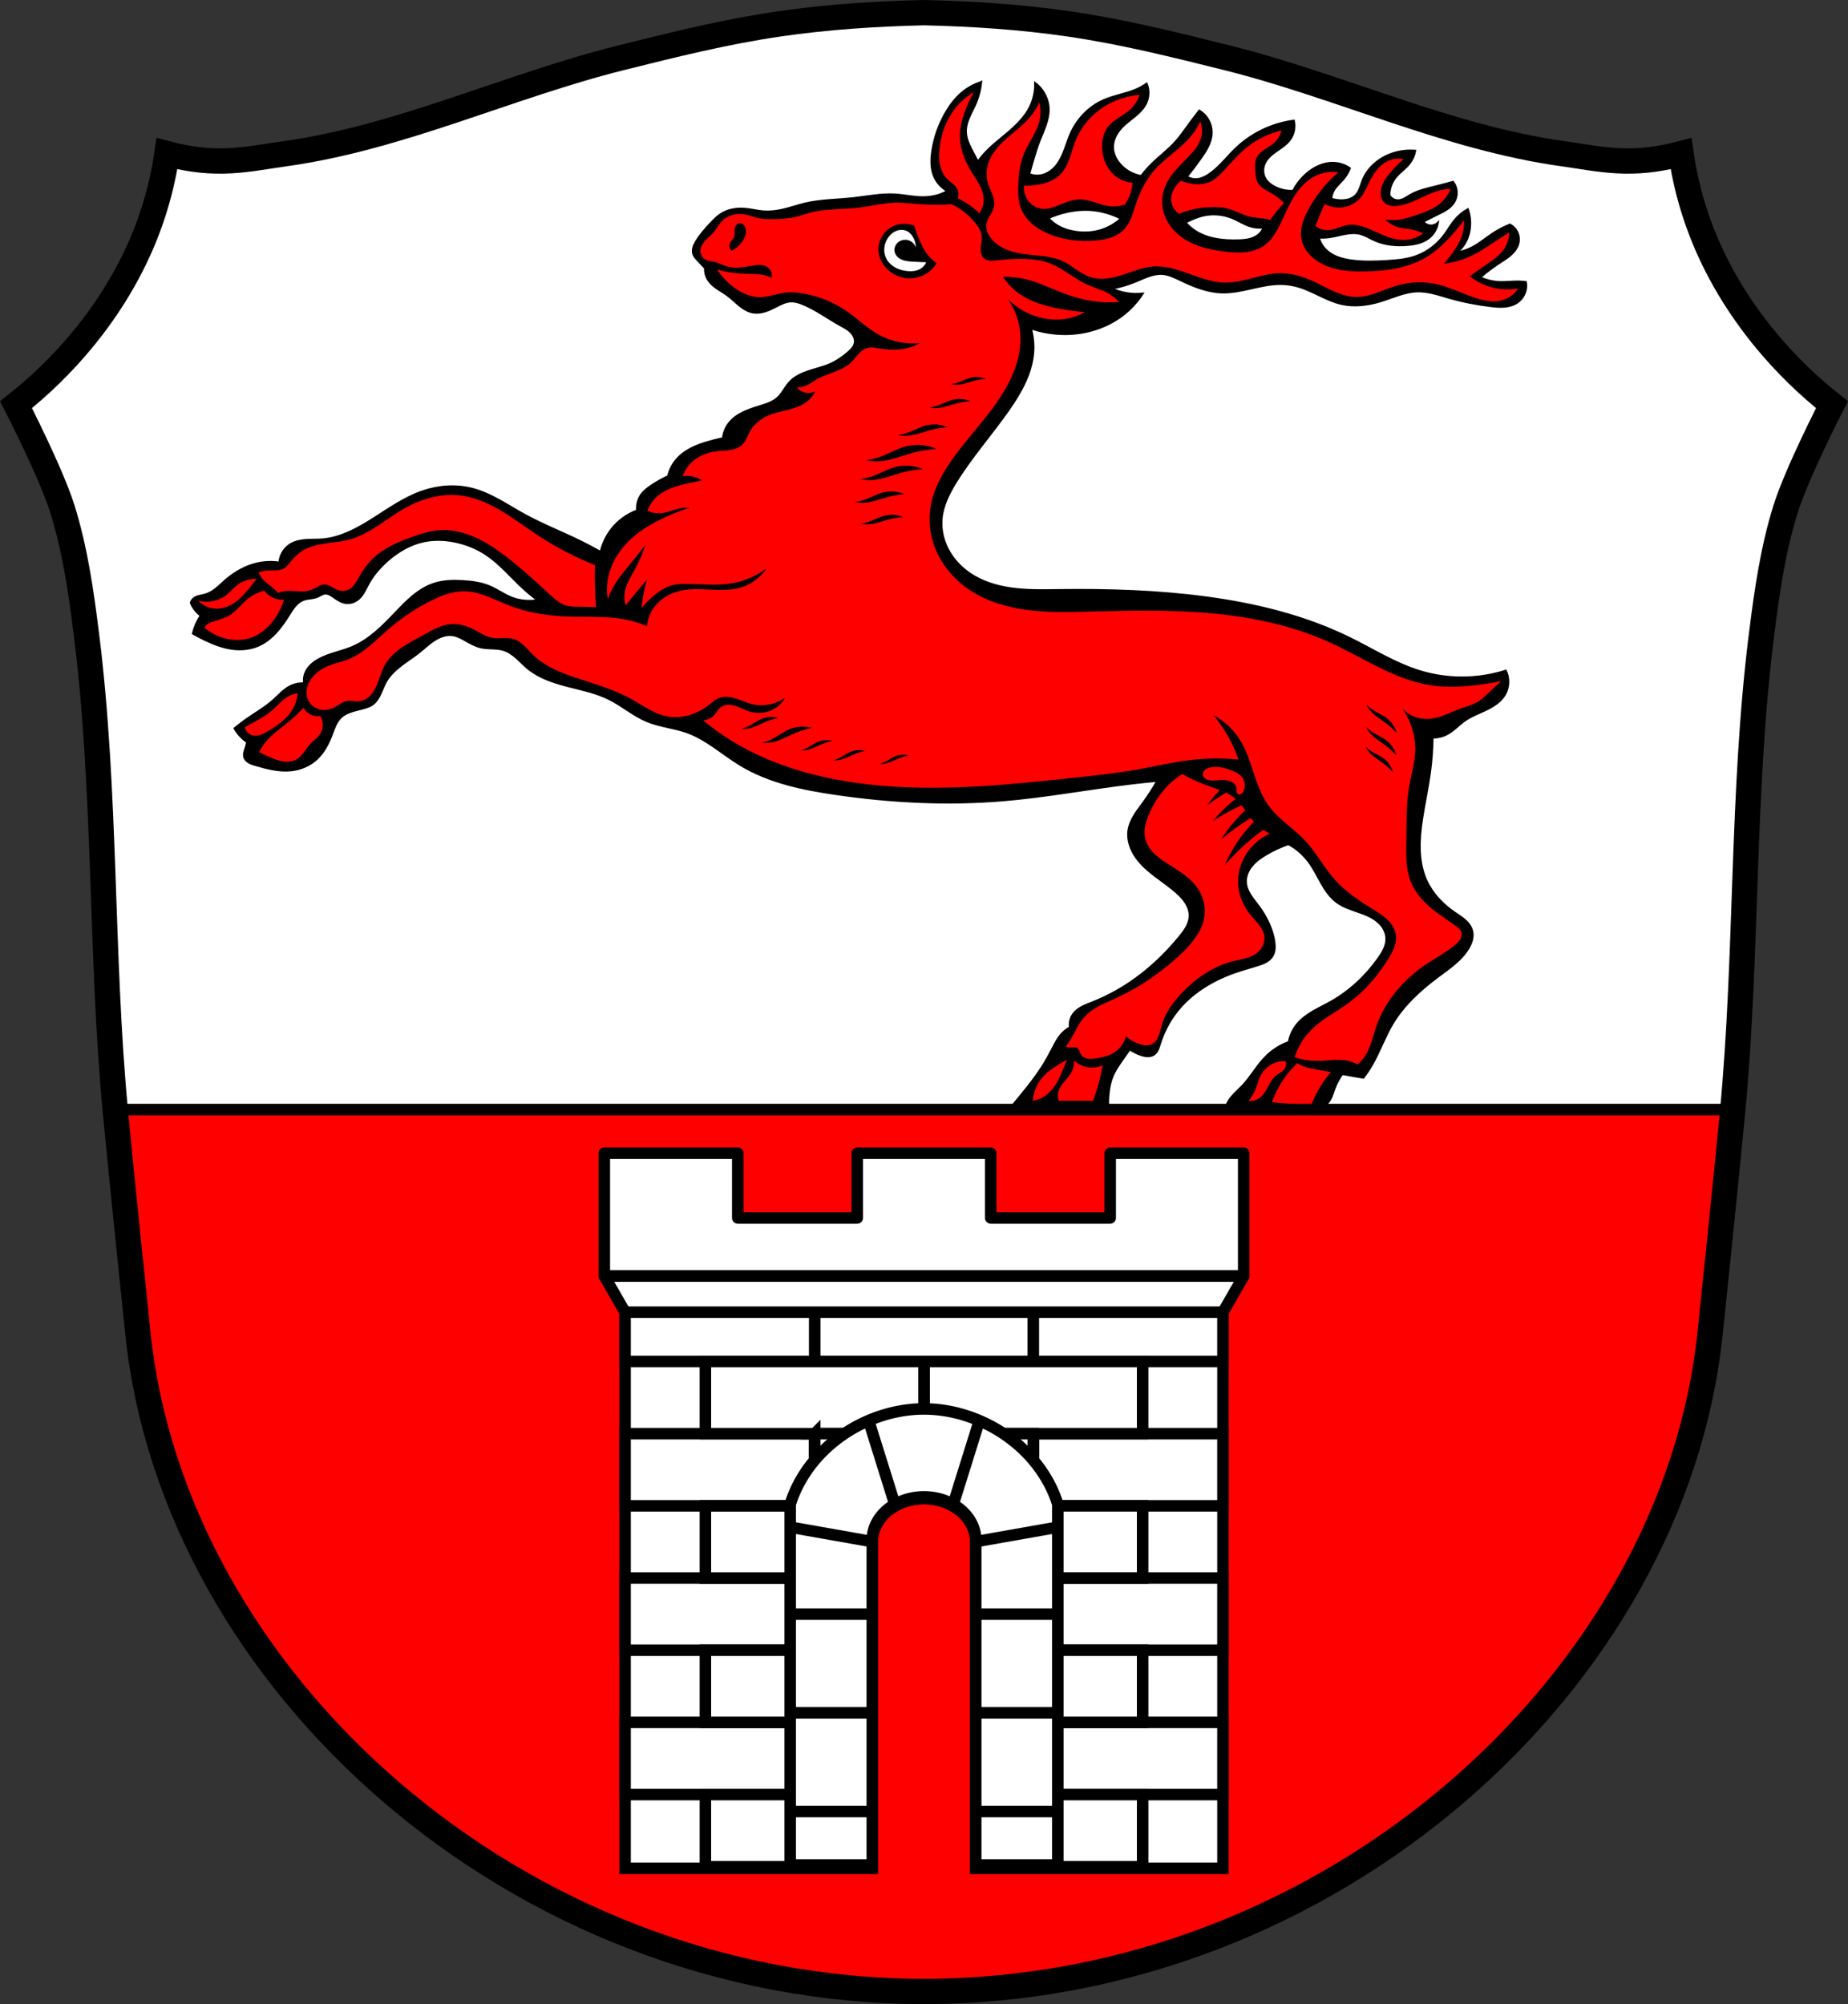 <?xml version="1.0" encoding="UTF-8" standalone="no"?>
<svg
   xmlns:dc="http://purl.org/dc/elements/1.1/"
   xmlns:cc="http://creativecommons.org/ns#"
   xmlns:rdf="http://www.w3.org/1999/02/22-rdf-syntax-ns#"
   xmlns:svg="http://www.w3.org/2000/svg"
   xmlns="http://www.w3.org/2000/svg"
   xmlns:sodipodi="http://sodipodi.sourceforge.net/DTD/sodipodi-0.dtd"
   xmlns:inkscape="http://www.inkscape.org/namespaces/inkscape"
   width="802.816"
   height="870.622"
   viewBox="0 0 802.817 870.618"
   version="1.1"
   id="svg1169"
   sodipodi:docname="DEU_Trabitz_COA.svg"
   inkscape:version="0.92.5 (2060ec1f9f, 2020-04-08)">
  <rect x="0" y="0" width="802.817" height="870.618" fill="#333333" stroke="none"/>
  <defs
     id="defs1173">
    <inkscape:path-effect
       effect="spiro"
       id="path-effect5126"
       is_visible="true" />
    <inkscape:path-effect
       effect="spiro"
       id="path-effect5121"
       is_visible="true" />
    <inkscape:path-effect
       effect="spiro"
       id="path-effect5116"
       is_visible="true" />
    <inkscape:path-effect
       effect="spiro"
       id="path-effect4914"
       is_visible="true" />
    <inkscape:path-effect
       effect="spiro"
       id="path-effect4910"
       is_visible="true" />
    <inkscape:path-effect
       effect="spiro"
       id="path-effect4868"
       is_visible="true" />
    <inkscape:path-effect
       effect="spiro"
       id="path-effect4828"
       is_visible="true" />
    <inkscape:path-effect
       effect="spiro"
       id="path-effect4823"
       is_visible="true" />
    <inkscape:path-effect
       effect="spiro"
       id="path-effect4818"
       is_visible="true" />
    <inkscape:path-effect
       effect="spiro"
       id="path-effect4814"
       is_visible="true" />
    <inkscape:path-effect
       effect="spiro"
       id="path-effect4759"
       is_visible="true" />
    <inkscape:path-effect
       effect="spiro"
       id="path-effect4754"
       is_visible="true" />
    <inkscape:path-effect
       effect="spiro"
       id="path-effect4749"
       is_visible="true" />
    <inkscape:path-effect
       effect="spiro"
       id="path-effect4745"
       is_visible="true" />
    <inkscape:path-effect
       effect="spiro"
       id="path-effect4740"
       is_visible="true" />
    <inkscape:path-effect
       effect="spiro"
       id="path-effect4690"
       is_visible="true" />
    <inkscape:path-effect
       effect="spiro"
       id="path-effect4686"
       is_visible="true" />
    <inkscape:path-effect
       effect="spiro"
       id="path-effect4646"
       is_visible="true" />
    <inkscape:path-effect
       effect="spiro"
       id="path-effect4642"
       is_visible="true" />
    <inkscape:path-effect
       effect="spiro"
       id="path-effect4634"
       is_visible="true" />
    <inkscape:path-effect
       effect="spiro"
       id="path-effect4630"
       is_visible="true" />
    <inkscape:path-effect
       effect="spiro"
       id="path-effect4552"
       is_visible="true" />
    <inkscape:path-effect
       effect="spiro"
       id="path-effect4548"
       is_visible="true" />
    <inkscape:path-effect
       effect="spiro"
       id="path-effect4544"
       is_visible="true" />
    <inkscape:path-effect
       effect="spiro"
       id="path-effect4497"
       is_visible="true" />
    <inkscape:path-effect
       effect="spiro"
       id="path-effect4492"
       is_visible="true" />
    <inkscape:path-effect
       effect="spiro"
       id="path-effect4488"
       is_visible="true" />
    <inkscape:path-effect
       effect="spiro"
       id="path-effect4250"
       is_visible="true" />
    <inkscape:path-effect
       effect="spiro"
       id="path-effect4544-1"
       is_visible="true" />
    <inkscape:path-effect
       effect="spiro"
       id="path-effect4544-6"
       is_visible="true" />
    <inkscape:path-effect
       effect="spiro"
       id="path-effect4690-6"
       is_visible="true" />
    <inkscape:path-effect
       effect="spiro"
       id="path-effect4690-6-5"
       is_visible="true" />
    <inkscape:path-effect
       effect="spiro"
       id="path-effect4690-6-2"
       is_visible="true" />
    <inkscape:path-effect
       effect="spiro"
       id="path-effect4868-0"
       is_visible="true" />
    <inkscape:path-effect
       effect="spiro"
       id="path-effect4914-1"
       is_visible="true" />
    <inkscape:path-effect
       effect="spiro"
       id="path-effect4914-1-9"
       is_visible="true" />
    <inkscape:path-effect
       effect="spiro"
       id="path-effect4914-1-9-1"
       is_visible="true" />
    <inkscape:path-effect
       effect="spiro"
       id="path-effect4914-1-9-17"
       is_visible="true" />
    <inkscape:path-effect
       effect="spiro"
       id="path-effect4914-1-9-8"
       is_visible="true" />
    <inkscape:path-effect
       effect="spiro"
       id="path-effect4914-1-9-8-6"
       is_visible="true" />
    <inkscape:path-effect
       effect="spiro"
       id="path-effect4914-1-9-8-1"
       is_visible="true" />
    <inkscape:path-effect
       effect="spiro"
       id="path-effect4914-1-9-8-1-7"
       is_visible="true" />
    <inkscape:path-effect
       effect="spiro"
       id="path-effect4914-1-9-8-1-3"
       is_visible="true" />
    <inkscape:path-effect
       effect="spiro"
       id="path-effect4914-1-9-8-1-1"
       is_visible="true" />
    <inkscape:path-effect
       effect="spiro"
       id="path-effect4914-1-9-8-1-1-8"
       is_visible="true" />
    <inkscape:path-effect
       effect="spiro"
       id="path-effect4914-1-9-8-1-1-8-2"
       is_visible="true" />
    <inkscape:path-effect
       effect="spiro"
       id="path-effect4914-1-9-8-1-1-8-2-0"
       is_visible="true" />
    <inkscape:path-effect
       effect="spiro"
       id="path-effect4914-1-9-8-1-1-8-2-5"
       is_visible="true" />
    <inkscape:path-effect
       effect="spiro"
       id="path-effect5126-3"
       is_visible="true" />
  </defs>
  <sodipodi:namedview
     pagecolor="#ffffff"
     bordercolor="#666666"
     borderopacity="1"
     objecttolerance="10"
     gridtolerance="10"
     guidetolerance="10"
     inkscape:pageopacity="0"
     inkscape:pageshadow="2"
     inkscape:window-width="1920"
     inkscape:window-height="1046"
     id="namedview1171"
     showgrid="false"
     inkscape:zoom="0.91084255"
     inkscape:cx="401.40792"
     inkscape:cy="435.31125"
     inkscape:window-x="-11"
     inkscape:window-y="-11"
     inkscape:window-maximized="1"
     inkscape:current-layer="svg1169"
     inkscape:snap-global="false"
     inkscape:snap-midpoints="true"
     inkscape:snap-smooth-nodes="true"
     showguides="false"
     fit-margin-top="0"
     fit-margin-left="0"
     fit-margin-right="0"
     fit-margin-bottom="0" />
  <path
     inkscape:connector-curvature="0"
     style="fill:#ff0000;fill-opacity:1;fill-rule:evenodd;stroke:none;stroke-width:11;stroke-opacity:1"
     d="m 401.409,5.498 c -21.076,0.48 -42.17,1.869 -63.022,4.9 -23.145,3.364 -45.916,9.037 -68.608,14.703 -49.037,12.245 -95.741,34.644 -145.795,41.654 -16.986,2.379 -29.548,5.803 -51.455,0 -1.629,11.297 -4.511,22.415 -8.576,33.08 -6.615,17.355 -16.35,33.462 -28.178,47.781 -8.571,10.377 -18.248,19.839 -28.813,28.178 0,0 15.206,29.557 20.152,45.338 5.538,17.668 8.144,36.185 10.451,54.557 8.629,68.706 6.069,138.6 12.582,207.356 3.027,31.953 9.725,95.797 9.725,95.797 15.432,151.044 164.546,286.168 341.536,286.278 176.99,-0.11 326.104,-135.233 341.536,-286.278 0,0 6.698,-63.844 9.725,-95.797 6.513,-68.755 3.953,-138.65 12.582,-207.356 2.307,-18.372 4.913,-36.888 10.451,-54.557 4.947,-15.781 20.152,-45.338 20.152,-45.338 -10.565,-8.338 -20.242,-17.801 -28.813,-28.178 -11.828,-14.32 -21.563,-30.427 -28.178,-47.781 -4.065,-10.666 -6.947,-21.783 -8.576,-33.08 -21.907,5.803 -34.469,2.379 -51.455,0 C 628.779,59.746 582.075,37.346 533.038,25.101 510.346,19.435 487.575,13.763 464.43,10.398 443.579,7.367 422.484,5.978 401.409,5.498 Z"
     id="path1077-7-0-3" />
  <path
     style="opacity:1;fill:#ffffff;fill-opacity:1;fill-rule:evenodd;stroke:none;stroke-width:5;stroke-linecap:round;stroke-linejoin:round;stroke-miterlimit:4;stroke-dasharray:none;stroke-opacity:1;paint-order:fill markers stroke"
     d="M 401.408 5.502 C 380.333 5.982 359.238 7.371 338.387 10.402 C 315.242 13.767 292.471 19.439 269.779 25.105 C 220.742 37.35 174.039 59.75 123.984 66.76 C 106.998 69.139 94.436 72.563 72.529 66.76 C 70.901 78.057 68.018 89.174 63.953 99.84 C 57.338 117.195 47.603 133.302 35.775 147.621 C 27.204 157.998 17.527 167.46 6.963 175.799 C 6.963 175.799 22.168 205.356 27.115 221.137 C 32.654 238.805 35.259 257.322 37.566 275.693 C 46.152 344.055 43.664 413.593 50.055 482.016 L 752.762 482.016 C 759.152 413.593 756.665 344.055 765.25 275.693 C 767.557 257.322 770.163 238.805 775.701 221.137 C 780.648 205.355 795.854 175.799 795.854 175.799 C 785.289 167.46 775.612 157.998 767.041 147.621 C 755.213 133.302 745.478 117.195 738.863 99.84 C 734.798 89.174 731.916 78.057 730.287 66.76 C 708.38 72.563 695.818 69.139 678.832 66.76 C 628.778 59.75 582.074 37.35 533.037 25.105 C 510.345 19.439 487.575 13.767 464.43 10.402 C 443.578 7.371 422.484 5.982 401.408 5.502 z "
     transform="matrix(1,0,0,1,0,-0.003)"
     id="rect4390" />
  <path
     inkscape:connector-curvature="0"
     style="fill:#000000;stroke:#000000;stroke-width:1px;stroke-linecap:butt;stroke-linejoin:miter;stroke-opacity:1"
     d="m 426.161,35.777 c -2.917,0.924 -5.655,2.411 -8.02,4.354 -2.779,2.283 -5.017,5.168 -6.873,8.248 -3.161,5.248 -5.261,11.126 -6.186,17.182 -0.55,3.599 -0.667,7.389 0.688,10.768 1.13,2.818 3.279,5.215 5.957,6.645 -1.088,0.647 -2.243,1.185 -3.438,1.604 -2.459,0.861 -5.08,1.211 -7.686,1.18 -3.95,-0.047 -7.843,-0.953 -11.787,-1.18 -6.132,-0.352 -12.222,0.939 -18.328,1.604 -6.881,0.748 -13.881,0.707 -20.619,2.291 -3.391,0.797 -6.678,1.999 -10.08,2.75 -2.704,0.597 -5.488,0.907 -8.248,0.688 -2.693,-0.214 -5.326,-0.927 -8.018,-1.146 -3.573,-0.291 -7.303,0.341 -10.311,2.291 -1.638,1.062 -3.014,2.475 -4.354,3.895 -2.354,2.495 -4.661,5.071 -6.414,8.02 -0.495,0.833 -0.949,1.7 -1.197,2.637 -0.249,0.936 -0.281,1.952 0.053,2.861 0.36,0.983 1.109,1.763 1.832,2.52 1.083,1.132 2.152,2.279 3.207,3.438 -0.104,1.67 0.302,3.367 1.146,4.811 0.955,1.631 2.426,2.897 3.979,3.975 1.552,1.078 3.211,1.998 4.727,3.127 1.79,1.332 3.358,2.938 5.094,4.34 1.736,1.401 3.702,2.622 5.902,2.992 1.702,0.286 3.46,0.046 5.109,-0.461 1.65,-0.507 3.206,-1.274 4.742,-2.061 2.104,-1.077 4.282,-2.223 6.645,-2.291 1.735,-0.05 3.433,0.493 5.041,1.146 5.771,2.346 10.809,6.157 16.266,9.164 1.58,0.871 3.222,1.692 4.516,2.949 0.647,0.628 1.198,1.364 1.551,2.193 0.353,0.83 0.501,1.758 0.348,2.646 -0.143,0.829 -0.54,1.599 -1.049,2.27 -0.508,0.67 -1.126,1.247 -1.758,1.803 -2.486,2.184 -5.256,4.073 -8.299,5.373 -2.939,1.255 -6.083,1.946 -9.113,2.959 -3.031,1.013 -6.04,2.415 -8.189,4.779 -1.874,2.061 -3,4.747 -5.041,6.643 -2.071,1.923 -4.859,2.83 -7.559,3.666 -2.541,0.787 -5.099,1.565 -7.494,2.723 -2.395,1.157 -4.642,2.721 -6.252,4.838 -1.409,1.852 -2.293,4.099 -2.521,6.414 -2.336,0.483 -4.649,1.07 -6.934,1.758 -4.592,1.382 -9.208,3.27 -12.539,6.719 -2.139,2.215 -3.662,5.02 -4.354,8.02 -2.548,1.176 -5.001,2.556 -7.33,4.123 -1.624,1.093 -3.214,2.303 -4.354,3.895 -1.408,1.967 -2.046,4.472 -1.748,6.873 -4.336,1.588 -8.218,4.398 -11.082,8.02 -2.329,2.945 -3.986,6.417 -4.811,10.08 -2.88,-1.648 -5.812,-3.205 -8.791,-4.668 -8.093,-3.974 -16.529,-7.254 -24.43,-11.598 -7.417,-4.078 -14.477,-9.137 -22.68,-11.227 -7.187,-1.83 -14.899,-1.217 -21.891,1.256 -8.044,2.845 -15.023,7.993 -22.264,12.508 -6.419,4.002 -13.37,7.622 -20.91,8.23 -2.335,0.188 -4.686,0.082 -7.023,0.244 -2.337,0.163 -4.712,0.616 -6.723,1.818 -2.786,1.666 -4.654,4.775 -4.813,8.018 -3.036,-0.465 -6.155,-0.388 -9.164,0.229 -5.278,1.08 -10.135,3.8 -14.203,7.332 -1.38,1.198 -2.678,2.492 -4.104,3.635 -1.426,1.143 -3.001,2.144 -4.756,2.654 -0.924,0.269 -1.885,0.397 -2.814,0.645 -0.93,0.247 -1.854,0.631 -2.531,1.314 -0.438,0.443 -0.757,1.001 -0.916,1.604 0.319,0.775 0.715,1.517 1.18,2.215 0.849,1.273 1.93,2.392 3.174,3.283 -0.694,1.019 -1.309,2.092 -1.834,3.207 -0.691,1.466 -1.229,3.005 -1.604,4.582 1.723,0.979 3.481,1.897 5.27,2.75 3.854,1.838 7.902,3.393 12.143,3.895 3.634,0.43 7.4,0.058 10.768,-1.375 2.979,-1.268 5.572,-3.328 7.77,-5.705 2.198,-2.377 4.023,-5.073 5.748,-7.813 0.807,-1.281 1.597,-2.579 2.582,-3.729 0.985,-1.149 2.187,-2.153 3.604,-2.686 0.991,-0.373 2.054,-0.504 3.104,-0.646 1.05,-0.143 2.112,-0.304 3.082,-0.729 0.536,-0.234 1.035,-0.544 1.555,-0.814 0.519,-0.27 1.07,-0.503 1.652,-0.561 0.715,-0.07 1.436,0.13 2.082,0.445 0.646,0.315 1.228,0.741 1.813,1.158 1.662,1.186 3.464,2.345 5.498,2.521 2.01,0.175 4.038,-0.673 5.5,-2.062 1.775,-1.687 2.725,-4.034 3.895,-6.186 2.084,-3.834 4.979,-7.188 8.246,-10.08 4.527,-4.007 9.899,-7.204 15.809,-8.477 4.284,-0.922 8.753,-0.812 13.059,0 5.051,0.953 9.929,2.874 14.205,5.727 5.945,3.966 10.562,9.579 15.807,14.434 2.111,1.954 4.33,3.79 6.645,5.498 -3.897,0.743 -8.005,0.341 -11.684,-1.145 -3.264,-1.318 -6.148,-3.446 -9.393,-4.813 -3.606,-1.519 -7.549,-2.051 -11.455,-2.289 -4.235,-0.258 -8.568,-0.172 -12.602,1.145 -3.405,1.112 -6.486,3.069 -9.248,5.35 -2.762,2.281 -5.23,4.891 -7.705,7.48 -5.487,5.741 -11.247,11.559 -18.557,14.662 -4.879,2.071 -10.297,2.857 -14.893,5.498 -1.273,0.731 -2.472,1.605 -3.479,2.674 -1.006,1.069 -1.815,2.34 -2.248,3.742 -0.387,1.255 -0.468,2.603 -0.23,3.895 -2.04,-0.151 -4.117,0.248 -5.955,1.145 -2.938,1.433 -5.119,4.011 -7.561,6.186 -3.484,3.103 -7.573,5.432 -11.404,8.094 -1.831,1.272 -3.606,2.623 -5.32,4.049 0.752,1.335 1.679,2.571 2.75,3.666 0.835,0.854 1.757,1.623 2.748,2.291 -0.274,1.078 -0.579,2.147 -0.916,3.207 -0.154,0.484 -0.314,0.967 -0.414,1.465 -0.1,0.498 -0.139,1.015 -0.045,1.514 0.098,0.523 0.34,1.014 0.668,1.434 0.328,0.419 0.74,0.768 1.189,1.053 0.899,0.569 1.934,0.88 2.955,1.18 5.146,1.51 10.481,2.92 15.807,2.291 3.968,-0.468 7.822,-2.112 10.768,-4.813 3.098,-2.84 5.081,-6.693 6.57,-10.623 0.503,-1.327 0.958,-2.674 1.557,-3.961 0.599,-1.287 1.351,-2.522 2.371,-3.508 1.438,-1.39 3.332,-2.214 5.246,-2.793 1.915,-0.579 3.893,-0.942 5.793,-1.566 0.879,-0.289 1.747,-0.636 2.52,-1.145 1.625,-1.07 2.722,-2.778 3.557,-4.535 0.835,-1.757 1.458,-3.614 2.4,-5.316 1.598,-2.887 4.052,-5.21 6.664,-7.227 2.613,-2.016 5.419,-3.773 7.998,-5.832 2.207,-1.763 4.251,-3.748 6.639,-5.256 1.194,-0.754 2.474,-1.386 3.832,-1.773 1.358,-0.388 2.797,-0.528 4.191,-0.303 1.802,0.291 3.45,1.169 5.041,2.062 2.274,1.277 4.558,2.632 7.102,3.207 3.233,0.73 6.69,0.149 9.852,1.145 2.123,0.668 3.971,2.01 5.635,3.488 1.664,1.479 3.184,3.116 4.902,4.531 4.883,4.022 11.086,6.04 17.211,7.623 6.125,1.583 12.41,2.843 18.072,5.664 5.704,2.842 10.603,7.191 16.494,9.623 5.572,2.3 11.742,2.765 17.412,4.811 8.537,3.08 15.377,9.503 23.139,14.205 12.379,7.499 26.917,10.509 41.238,12.6 24.1,3.519 48.584,4.783 72.854,2.75 18.805,-1.575 37.39,-5.117 56.131,-7.332 3.66,-0.433 7.325,-0.813 10.996,-1.145 -1.873,3.324 -3.939,6.537 -6.186,9.621 -1.342,1.842 -2.75,3.643 -3.932,5.592 -1.181,1.949 -2.137,4.069 -2.482,6.322 -0.627,4.091 0.837,8.291 3.207,11.684 2.241,3.208 5.246,5.801 8.355,8.176 3.11,2.375 6.363,4.572 9.285,7.174 1.518,1.351 2.954,2.823 4.025,4.549 1.071,1.726 1.764,3.731 1.701,5.762 -0.052,1.687 -0.62,3.327 -1.43,4.809 -0.809,1.481 -1.854,2.818 -2.922,4.125 -6.384,7.815 -13.802,14.829 -22.223,20.391 -4.968,3.281 -10.275,6.052 -15.809,8.248 -1.52,0.603 -3.063,1.165 -4.504,1.938 -1.441,0.773 -2.791,1.773 -3.744,3.102 -1.173,1.636 -1.678,3.738 -1.375,5.729 -1.574,0.873 -2.98,2.045 -4.123,3.436 -1.308,1.592 -2.255,3.443 -3.207,5.27 -1.375,2.638 -2.784,5.264 -4.354,7.791 -2.911,4.687 -6.36,9.014 -9.852,13.287 -1.819,2.226 -3.651,4.441 -5.498,6.645 l 43.529,-1.146 c -0.143,-2.444 -0.067,-4.902 0.229,-7.332 0.275,-2.268 0.745,-4.525 1.604,-6.643 1.071,-2.64 2.72,-4.999 4.354,-7.332 1.069,-1.527 2.138,-3.055 3.207,-4.582 1.542,1.085 3.248,1.939 5.041,2.521 0.905,0.294 1.842,0.519 2.793,0.527 0.951,0.008 1.923,-0.215 2.705,-0.758 0.73,-0.507 1.257,-1.264 1.635,-2.068 0.378,-0.805 0.62,-1.665 0.885,-2.514 1.545,-4.949 3.94,-9.638 7.104,-13.746 6.433,-8.354 15.853,-14.048 25.826,-17.469 3.12,-1.07 6.307,-1.934 9.455,-2.92 1.22,-0.382 2.441,-0.786 3.566,-1.391 1.126,-0.605 2.16,-1.428 2.848,-2.506 0.572,-0.897 0.886,-1.944 1.006,-3.002 0.12,-1.058 0.053,-2.129 -0.09,-3.184 -0.221,-1.636 -0.624,-3.244 -1.145,-4.811 -1.288,-3.874 -3.291,-7.492 -5.729,-10.768 -1.181,-1.588 -2.468,-3.102 -3.518,-4.779 -1.05,-1.677 -1.865,-3.554 -1.98,-5.529 -0.153,-2.618 0.953,-5.2 2.613,-7.23 1.66,-2.03 3.842,-3.568 6.094,-4.912 3.115,-1.86 6.42,-3.398 9.85,-4.582 3.495,1.909 6.568,4.587 8.936,7.789 2.126,2.875 3.667,6.13 5.436,9.238 1.768,3.108 3.832,6.145 6.717,8.258 3.099,2.269 6.901,3.301 10.512,4.613 1.805,0.656 3.591,1.397 5.227,2.404 1.635,1.007 3.123,2.293 4.184,3.895 0.987,1.49 1.588,3.253 1.604,5.041 0.014,1.55 -0.407,3.082 -1.047,4.494 -0.64,1.412 -1.495,2.716 -2.389,3.982 -5.443,7.711 -12.499,14.325 -20.723,18.957 -2.586,1.456 -5.279,2.715 -7.838,4.219 -2.559,1.504 -5.005,3.276 -6.875,5.58 -1.791,2.206 -3.012,4.872 -3.512,7.67 -3.684,1.307 -7.074,3.435 -9.852,6.186 -3.902,3.864 -6.532,8.845 -10.311,12.83 -2.244,2.367 -4.926,4.43 -6.414,7.332 -0.621,1.211 -1.013,2.54 -1.147,3.895 8.533,-0.697 17.099,-1.002 25.66,-0.916 4.596,0.046 9.236,0.202 13.746,-0.688 1.734,-0.342 3.503,-0.873 4.811,-2.063 0.894,-0.814 1.515,-1.887 1.986,-3 0.471,-1.113 0.806,-2.279 1.221,-3.414 0.835,-2.286 1.997,-4.454 3.438,-6.416 1.678,0.319 3.359,0.624 5.041,0.916 1.373,0.238 2.747,0.467 4.123,0.688 1.338,-1.752 2.563,-3.589 3.666,-5.498 3.333,-5.769 5.523,-12.145 8.934,-17.869 4.925,-8.266 12.217,-14.871 19.934,-20.619 4.761,-3.546 9.869,-6.968 12.965,-12.033 0.701,-1.148 1.292,-2.375 1.625,-3.678 0.333,-1.303 0.402,-2.688 0.072,-3.992 -0.467,-1.851 -1.702,-3.427 -3.137,-4.686 -1.435,-1.259 -3.083,-2.248 -4.654,-3.332 -5.142,-3.55 -9.584,-8.275 -12.141,-13.977 -3.685,-8.218 -3.192,-17.671 -1.834,-26.574 1.028,-6.74 2.51,-13.408 3.438,-20.162 0.698,-5.086 1.08,-10.216 1.145,-15.35 2.202,0.064 4.417,-0.453 6.363,-1.484 2.832,-1.501 4.993,-3.997 7.611,-5.846 2.86,-2.018 6.199,-3.22 9.354,-4.736 3.154,-1.517 6.269,-3.482 8.059,-6.49 1.832,-3.079 2.011,-7.081 0.459,-10.311 -12.071,3.853 -25.322,3.914 -37.428,0.172 -10.72,-3.314 -20.314,-9.43 -30.387,-14.375 -19.464,-9.556 -40.823,-14.762 -62.315,-17.641 -21.088,-2.824 -42.417,-3.469 -63.692,-3.207 -6.348,0.078 -12.716,0.234 -19.025,-0.465 -6.31,-0.699 -12.607,-2.29 -18.088,-5.492 -4.395,-2.568 -8.216,-6.179 -10.795,-10.568 -2.579,-4.389 -3.88,-9.564 -3.41,-14.633 0.527,-5.685 3.192,-10.947 6.186,-15.809 6.794,-11.034 15.477,-20.773 22.91,-31.387 5.436,-7.762 10.336,-16.423 10.768,-25.889 0.148,-3.241 -0.24,-6.505 -1.145,-9.621 4.85,1.683 9.987,2.539 15.121,2.52 8.924,-0.033 17.9,-2.804 24.971,-8.248 3.313,-2.551 6.191,-5.663 8.477,-9.164 -2.288,0.229 -4.606,0.152 -6.873,-0.229 -2.294,-0.385 -4.534,-1.081 -6.643,-2.062 3.685,-0.704 7.298,-1.78 10.768,-3.207 1.852,-0.762 3.665,-1.625 5.561,-2.271 1.895,-0.647 3.897,-1.076 5.895,-0.936 2.837,0.199 5.453,1.519 8.018,2.748 5.575,2.672 11.462,5.059 17.641,5.27 4.367,0.149 8.689,-0.797 12.951,-1.762 4.262,-0.964 8.568,-1.956 12.938,-1.902 2.557,0.031 5.108,0.423 7.561,1.145 6.495,1.91 12.208,6.071 18.816,7.543 5.629,1.254 11.552,0.456 17.061,-1.254 5.26,-1.633 10.394,-4.108 15.9,-4.227 4.617,-0.1 9.08,1.472 13.518,2.748 5.994,1.724 12.132,2.937 18.326,3.666 1.959,0.231 3.938,0.414 5.902,0.24 1.965,-0.173 3.931,-0.722 5.553,-1.844 1.367,-0.945 2.457,-2.287 3.102,-3.818 0.645,-1.532 0.843,-3.248 0.564,-4.887 -1.063,-0.139 -2.135,-0.217 -3.207,-0.23 -2.751,-0.034 -5.499,0.351 -8.248,0.23 -2.924,-0.128 -5.821,-0.834 -8.477,-2.062 2.674,-2.329 5.509,-4.473 8.477,-6.414 1.721,-1.125 3.497,-2.191 5.021,-3.57 1.524,-1.379 2.803,-3.125 3.227,-5.137 0.317,-1.507 0.128,-3.116 -0.527,-4.51 -0.656,-1.393 -1.775,-2.563 -3.139,-3.279 -2.73,1.1 -5.345,2.484 -7.789,4.123 -2.835,1.901 -5.45,4.15 -8.477,5.729 -2.216,1.156 -4.628,1.934 -7.102,2.291 1.134,-0.836 2.142,-1.844 2.979,-2.979 1.757,-2.383 2.729,-5.298 2.977,-8.248 0.214,-2.547 -0.1,-5.138 -0.916,-7.561 -2.187,1.227 -4.14,2.87 -5.727,4.813 -1.528,1.871 -2.706,4 -4.125,5.955 -3.15,4.343 -7.548,7.816 -12.6,9.623 -3.95,1.413 -8.184,1.797 -12.371,2.063 -5.269,0.334 -10.58,0.496 -15.809,-0.23 -3.897,-0.542 -7.892,-1.666 -10.768,-4.352 -1.649,-1.54 -2.853,-3.549 -3.436,-5.729 1.682,0.094 3.372,0.018 5.039,-0.229 2.184,-0.323 4.315,-0.934 6.486,-1.332 2.172,-0.398 4.431,-0.58 6.572,-0.043 2.193,0.55 4.127,1.816 6.186,2.75 4.475,2.03 9.538,2.477 14.434,2.061 3.246,-0.276 6.593,-0.978 9.164,-2.979 2.019,-1.571 3.432,-3.899 3.895,-6.414 -0.551,0.486 -1.226,0.831 -1.943,0.99 -0.717,0.159 -1.475,0.133 -2.18,-0.074 -0.91,-0.267 -1.728,-0.839 -2.291,-1.604 2.127,-1.091 4.265,-2.16 6.414,-3.207 1.344,-0.655 2.698,-1.304 3.941,-2.135 1.243,-0.831 2.381,-1.859 3.16,-3.135 0.805,-1.318 1.202,-2.882 1.121,-4.424 -0.081,-1.542 -0.639,-3.055 -1.578,-4.281 -2.584,0.733 -5.181,1.419 -7.789,2.061 -3.696,0.909 -7.479,1.751 -10.768,3.666 -0.838,0.488 -1.639,1.044 -2.5,1.49 -0.861,0.447 -1.8,0.786 -2.77,0.801 -0.792,0.012 -1.587,-0.196 -2.27,-0.598 -0.683,-0.402 -1.251,-0.995 -1.625,-1.693 0.013,-2.805 0.997,-5.597 2.748,-7.789 1.754,-2.197 4.204,-3.759 5.957,-5.957 1.269,-1.592 2.142,-3.497 2.52,-5.498 -3.482,-0.281 -7.022,0.191 -10.309,1.375 -5.451,1.963 -10.254,6.062 -12.371,11.455 -0.434,1.106 -0.755,2.253 -1.184,3.361 -0.428,1.108 -0.975,2.192 -1.795,3.053 -0.805,0.846 -1.851,1.445 -2.961,1.807 -1.11,0.362 -2.287,0.493 -3.455,0.484 -1.474,-0.011 -2.946,-0.244 -4.352,-0.688 0.05,-1.194 0.365,-2.375 0.916,-3.436 1.104,-2.123 3.064,-3.648 4.582,-5.498 1.068,-1.302 1.922,-2.779 2.52,-4.354 -2.016,-1.387 -4.428,-2.192 -6.873,-2.291 -4.28,-0.174 -8.433,1.792 -11.684,4.582 -2.45,2.103 -4.486,4.687 -5.957,7.561 -2.847,0.155 -5.734,-0.488 -8.248,-1.834 -1.693,-0.907 -3.258,-2.179 -4.123,-3.895 -0.997,-1.976 -0.943,-4.412 0,-6.414 1.081,-2.295 3.168,-3.935 5.246,-5.389 2.078,-1.454 4.272,-2.861 5.75,-4.922 1.638,-2.283 2.237,-5.28 1.604,-8.018 -4.014,0.542 -7.955,1.623 -11.684,3.207 -4.9,2.082 -9.431,5.036 -13.287,8.707 -3.999,3.806 -7.313,8.403 -11.914,11.455 -1.652,1.096 -3.516,1.99 -5.498,2.061 -1.448,0.051 -2.909,-0.354 -4.123,-1.145 2.145,-2.686 4.208,-5.437 6.186,-8.248 1.097,-1.559 2.171,-3.142 3.014,-4.852 0.843,-1.709 1.453,-3.557 1.568,-5.459 0.121,-1.988 -0.312,-4.006 -1.234,-5.771 -0.923,-1.765 -2.334,-3.273 -4.035,-4.309 -1.872,2.414 -3.704,4.859 -5.498,7.332 -1.472,2.029 -2.92,4.081 -4.582,5.957 -3.406,3.843 -7.637,6.865 -11.227,10.537 -1.402,1.435 -2.704,2.967 -3.895,4.582 -3.505,-0.586 -6.793,-2.393 -9.164,-5.039 -1.817,-2.027 -3.116,-4.611 -3.207,-7.332 -0.057,-1.721 0.368,-3.441 1.113,-4.994 0.745,-1.553 1.801,-2.943 3.01,-4.17 1.719,-1.745 3.738,-3.161 5.617,-4.732 1.879,-1.572 3.66,-3.355 4.693,-5.576 1.193,-2.564 1.277,-5.622 0.229,-8.248 -1.441,0.986 -2.978,1.83 -4.582,2.52 -4.508,1.937 -9.478,2.619 -13.975,4.582 -6.276,2.74 -11.372,7.971 -14.205,14.205 -2.001,4.403 -2.953,9.326 -5.727,13.287 -0.945,1.35 -2.097,2.568 -3.455,3.502 -1.358,0.934 -2.927,1.58 -4.564,1.768 -1.552,0.178 -3.15,-0.062 -4.582,-0.688 0.587,-2.145 1.197,-4.283 1.832,-6.414 0.827,-2.778 1.696,-5.548 2.75,-8.248 1.717,-4.4 3.961,-8.795 3.895,-13.518 -0.061,-4.351 -2.24,-8.622 -5.727,-11.225 0.09,3.554 -0.704,7.127 -2.291,10.309 -1.756,3.52 -4.433,6.505 -7.332,9.164 -4.149,3.805 -8.825,7.05 -12.6,11.227 -0.984,1.089 -1.904,2.236 -2.75,3.436 -0.767,-1.449 -1.531,-2.899 -2.291,-4.352 -1.435,-2.742 -2.89,-5.613 -2.979,-8.707 -0.064,-2.243 0.603,-4.447 1.486,-6.51 0.884,-2.063 1.988,-4.025 2.867,-6.09 1.209,-2.84 1.984,-5.864 2.291,-8.936 z m 44.705,55.305 c 0.818,-0.016 1.636,-0.004 2.453,0.041 2.511,0.138 5.004,0.575 7.42,1.273 2.197,0.635 4.33,1.488 6.359,2.543 -2.694,2.497 -5.996,4.333 -9.539,5.301 -3.576,0.977 -7.373,1.07 -11.023,0.424 -2.366,-0.419 -4.691,-1.152 -6.783,-2.332 -1.671,-0.942 -3.184,-2.166 -4.453,-3.604 2.649,-1.205 5.425,-2.13 8.268,-2.756 2.397,-0.528 4.846,-0.842 7.299,-0.891 z m 56.785,1.967 c 2.889,0.061 5.772,0.719 8.418,1.891 2.286,1.012 4.41,2.396 6.783,3.18 1.972,0.651 4.085,0.871 6.148,0.637 -0.31,0.939 -0.82,1.811 -1.484,2.543 -1.182,1.303 -2.819,2.128 -4.52,2.58 -1.7,0.452 -3.474,0.556 -5.232,0.6 -6.136,0.152 -12.525,-0.478 -17.807,-3.604 -1.908,-1.129 -3.633,-2.567 -5.088,-4.24 1.172,-0.624 2.375,-1.19 3.604,-1.695 1.511,-0.621 3.064,-1.152 4.664,-1.484 1.079,-0.224 2.176,-0.354 3.275,-0.396 0.412,-0.016 0.826,-0.019 1.238,-0.01 z"
     id="path4486-4" />
  <g
     id="g4322"
     transform="matrix(0.958,0,0,0.958,22.927,30.771)"
     style="stroke-width:1.044">
    <path
       d="m 250.111,490.83 v 42.904 12.811 h 289.93 v -12.811 -13.553 -29.352 h -60.53 v 29.352 h -54.18 v -29.352 h -60.53 v 29.352 h -54.18 v -29.352 h -60.53 z"
       id="path1081"
       inkscape:connector-curvature="0"
       style="fill:#ffffff;stroke:#000000;stroke-width:5.219;stroke-linecap:round;stroke-linejoin:round" />
    <path
       d="M 259.521,552.54 V 815.1 h 112.11 V 666.96 A 23.453,19.539 0 0 1 395.084,647.421 23.453,19.539 0 0 1 418.537,666.96 V 815.1 h 112.11 V 552.54 h -271.12 z"
       id="path1083"
       inkscape:connector-curvature="0"
       style="fill:#ffffff;stroke:#000000;stroke-width:5.219;stroke-linecap:round" />
    <path
       d="m 345.511,552.54 h 99.14 v 32.728 h -99.14 z"
       id="path1085"
       inkscape:connector-curvature="0"
       style="fill:#ffffff;stroke:#000000;stroke-width:5.219;stroke-linecap:round" />
    <path
       d="m 259.521,552.54 v 32.727 h 85.99 V 552.54 Z m 185.13,0 v 32.727 h 85.988 V 552.54 Z M 259.521,618 v 32.729 h 85.99 V 618 Z m 185.13,0 v 32.729 h 85.988 V 618 Z m -185.13,65.46 v 32.727 h 85.99 V 683.46 Z m 185.13,0 v 32.727 h 85.988 V 683.46 Z m -185.13,65.46 v 32.729 h 85.99 V 748.92 Z m 185.13,0 v 32.729 h 85.988 V 748.92 Z"
       id="path1087"
       inkscape:connector-curvature="0"
       style="fill:#ffffff;stroke:#000000;stroke-width:5.219;stroke-linecap:round" />
    <path
       inkscape:connector-curvature="0"
       id="path1091"
       d="m 395.081,585.27 h 99.14 v 32.728 h -99.14 z"
       style="fill:#ffffff;stroke:#000000;stroke-width:5.219" />
    <path
       inkscape:connector-curvature="0"
       id="path1093"
       d="m 295.941,585.27 h 99.14 v 32.728 h -99.14 z"
       style="fill:#ffffff;stroke:#000000;stroke-width:5.219" />
    <path
       inkscape:connector-curvature="0"
       id="path1095"
       d="m 345.511,618 v 32.729 h 36.533 a 23.453,19.539 0 0 1 13.035,-3.307 23.453,19.539 0 0 1 13.021,3.307 h 36.549 V 618 h -99.14 z m 0,65.46 v 32.727 h 26.12 V 683.46 Z m 73.02,0 v 32.727 h 26.12 V 683.46 Z m -73.02,65.46 v 32.729 h 26.12 V 748.92 Z m 73.02,0 v 32.729 h 26.12 V 748.92 Z"
       style="fill:#ffffff;stroke:#000000;stroke-width:5.219" />
    <path
       inkscape:connector-curvature="0"
       id="path1097"
       d="m 408.1,650.726 a 23.453,19.539 0 0 1 10.432,16.232 v 16.496 h 75.69 v -32.729 h -86.12 z m 10.432,65.46 v 32.729 h 75.69 v -32.729 z m 0,65.46 v 32.727 h 75.69 v -32.727 z"
       style="fill:#ffffff;stroke:#000000;stroke-width:5.219" />
    <path
       inkscape:connector-curvature="0"
       id="path1099"
       d="m 295.941,650.73 v 32.729 h 75.69 v -16.496 a 23.453,19.539 0 0 1 10.418,-16.232 h -86.1 z m 0,65.46 v 32.729 h 75.69 V 716.19 Z m 0,65.46 v 32.727 h 75.69 V 781.65 Z"
       style="fill:#ffffff;stroke:#000000;stroke-width:5.219" />
    <path
       inkscape:connector-curvature="0"
       id="path1101"
       d="m 395.081,606.78 c -26.27,0.018 -52.56,17.45 -60.674,43.19 v 19.316 144.32 h 37.22 v -147.41 a 23.453,19.539 0 0 1 23.453,-19.539 23.453,19.539 0 0 1 23.453,19.539 v 147.41 h 37.22 V 669.286 649.97 c -8.114,-25.724 -34.418,-43.15 -60.674,-43.19 z"
       style="fill:#ffffff;stroke:#000000;stroke-width:5.219" />
    <path
       d="m 382.051,650.73 -11.866,-38"
       id="path1103"
       inkscape:connector-curvature="0"
       style="fill:#ffffff;fill-rule:evenodd;stroke:#000000;stroke-width:5.219" />
    <path
       d="m 408.111,650.73 11.866,-38"
       id="path1105"
       inkscape:connector-curvature="0"
       style="fill:#ffffff;fill-rule:evenodd;stroke:#000000;stroke-width:5.219" />
    <path
       d="m 371.621,666.96 -37.22,-6.574"
       id="path1107"
       inkscape:connector-curvature="0"
       style="fill:#ffffff;fill-rule:evenodd;stroke:#000000;stroke-width:5.219" />
    <path
       d="m 418.531,666.96 37.22,-6.574"
       id="path1109"
       inkscape:connector-curvature="0"
       style="fill:#ffffff;fill-rule:evenodd;stroke:#000000;stroke-width:5.219" />
    <path
       d="m 371.621,699.82 h -37.22"
       id="path1111"
       inkscape:connector-curvature="0"
       style="fill:#ffffff;fill-rule:evenodd;stroke:#000000;stroke-width:5.219" />
    <path
       d="m 371.621,744.58 h -37.22"
       id="path1113"
       inkscape:connector-curvature="0"
       style="fill:#ffffff;fill-rule:evenodd;stroke:#000000;stroke-width:5.219" />
    <path
       d="m 334.401,789.34 h 37.22"
       id="path1115"
       inkscape:connector-curvature="0"
       style="fill:#ffffff;fill-rule:evenodd;stroke:#000000;stroke-width:5.219" />
    <path
       d="m 455.751,699.82 h -37.22"
       id="path1117"
       inkscape:connector-curvature="0"
       style="fill:#ffffff;fill-rule:evenodd;stroke:#000000;stroke-width:5.219" />
    <path
       d="m 455.751,744.58 h -37.22"
       id="path1119"
       inkscape:connector-curvature="0"
       style="fill:#ffffff;fill-rule:evenodd;stroke:#000000;stroke-width:5.219" />
    <path
       d="m 418.531,789.34 h 37.22"
       id="path1121"
       inkscape:connector-curvature="0"
       style="fill:#ffffff;fill-rule:evenodd;stroke:#000000;stroke-width:5.219" />
    <path
       d="m 250.12,546.54 9.402,16.363 h 271.12 l 9.406,-16.363 h -0.002 -9.297 -271.34 -9.293 z"
       id="path1123"
       inkscape:connector-curvature="0"
       style="fill:#ffffff;fill-rule:evenodd;stroke:#000000;stroke-width:5.219;stroke-linejoin:round" />
  </g>
  <path
     style="fill:#ff0000;fill-opacity:1;stroke:none;stroke-width:1px;stroke-linecap:butt;stroke-linejoin:miter;stroke-opacity:1"
     d="M 423.102 39.977 C 419.835 41.915 416.945 44.483 414.637 47.5 C 410.726 52.613 408.549 58.953 408.053 65.371 C 407.885 67.542 407.905 69.747 408.383 71.871 C 408.861 73.995 409.819 76.045 411.344 77.6 C 412.086 78.356 412.949 78.983 413.756 79.67 C 414.563 80.357 415.331 81.122 415.812 82.066 C 416.436 83.29 416.523 84.776 416.047 86.064 C 417.594 86.821 419.087 87.686 420.514 88.65 C 422.27 89.838 423.926 91.178 425.453 92.648 C 426.765 90.822 427.439 88.545 427.334 86.299 C 427.238 84.259 426.523 82.291 425.582 80.479 C 424.642 78.666 423.476 76.982 422.396 75.248 C 419.466 70.541 417.127 65.271 416.988 59.729 C 416.894 55.957 417.824 52.225 419.104 48.676 C 420.188 45.67 421.527 42.757 423.102 39.977 z M 495.053 41.209 C 492.288 41.442 489.551 42.01 486.922 42.896 C 483.016 44.213 479.345 46.237 476.182 48.879 C 472.296 52.124 469.185 56.308 467.283 61 C 466.224 63.615 465.541 66.365 464.568 69.014 C 463.596 71.662 462.29 74.263 460.227 76.188 C 458.007 78.257 455.064 79.395 452.096 80.023 C 449.73 80.524 447.301 80.73 444.885 80.637 C 444.577 83.291 445.501 86.063 447.34 88.002 C 448.924 89.673 451.175 90.712 453.477 90.762 C 455.487 90.805 457.438 90.125 459.307 89.381 C 462.439 88.133 465.599 86.657 468.971 86.621 C 471.155 86.598 473.298 87.186 475.381 87.846 C 477.464 88.505 479.54 89.243 481.705 89.535 C 484.014 89.846 486.392 89.635 488.609 88.922 C 489.659 87.471 490.488 85.862 491.062 84.166 C 491.582 82.632 491.894 81.027 491.984 79.41 C 489.055 79.181 486.21 77.978 484.006 76.035 C 480.763 73.176 479.029 68.844 478.789 64.527 C 478.603 61.172 479.318 57.655 481.398 55.016 C 482.644 53.435 484.308 52.245 485.994 51.146 C 487.68 50.048 489.423 49.008 490.91 47.652 C 492.818 45.912 494.262 43.667 495.053 41.209 z M 451.494 44.457 C 450.536 46.623 449.288 48.66 447.793 50.496 C 444.969 53.965 441.33 56.658 437.945 59.582 C 434.56 62.506 431.315 65.817 429.674 69.979 C 428.508 72.936 428.224 76.269 429.09 79.328 C 429.59 81.097 430.454 82.739 431.107 84.457 C 431.761 86.175 432.205 88.053 431.816 89.85 C 431.529 91.178 430.81 92.365 430.115 93.533 C 429.42 94.701 428.728 95.911 428.506 97.252 C 428.342 98.24 428.445 99.262 428.734 100.221 C 429.024 101.179 429.497 102.076 430.064 102.9 C 431.641 105.191 433.947 106.919 436.469 108.09 C 438.991 109.261 441.729 109.903 444.48 110.305 C 450.396 111.169 456.633 111.011 462.014 113.615 C 465.953 115.522 469.176 118.809 473.312 120.24 C 475.692 121.063 478.268 121.223 480.773 120.967 C 483.279 120.711 485.726 120.049 488.119 119.266 C 492.354 117.879 496.533 116.085 500.977 115.76 C 505.275 115.445 509.553 116.53 513.639 117.902 C 519.714 119.943 525.738 122.669 532.146 122.771 C 536.242 122.837 540.269 121.819 544.232 120.787 C 548.196 119.756 552.207 118.698 556.303 118.682 C 561.368 118.661 566.323 120.243 570.914 122.383 C 573.883 123.767 576.739 125.388 579.744 126.691 C 582.749 127.995 585.951 128.984 589.227 129.006 C 592.244 129.026 595.211 128.228 598.057 127.223 C 600.902 126.218 603.673 125.002 606.564 124.137 C 612.102 122.48 618.055 122.157 623.709 123.357 C 629.843 124.66 635.465 127.679 641.438 129.59 C 644.898 130.697 648.624 131.429 652.152 130.564 C 655.163 129.826 657.867 127.905 659.555 125.305 C 655.618 126.013 651.519 125.812 647.67 124.721 C 644.352 123.78 641.221 122.181 638.514 120.045 C 640.748 118.369 643.022 116.744 645.332 115.174 C 648.167 113.247 651.127 111.336 653.125 108.551 C 654.705 106.349 655.601 103.663 655.658 100.953 C 653.632 102.231 651.619 103.53 649.619 104.85 C 646.139 107.146 642.682 109.516 638.904 111.279 C 635.219 112.999 631.255 114.121 627.215 114.59 C 629.009 112.653 630.641 110.565 632.086 108.355 C 633.362 106.405 634.501 104.345 635.203 102.123 C 635.857 100.053 636.123 97.86 635.982 95.693 C 634.387 97.844 632.695 99.926 630.916 101.928 C 627.539 105.729 623.801 109.279 619.422 111.863 C 611.588 116.487 602.219 117.734 593.123 117.902 C 589.396 117.971 585.646 117.873 581.982 117.186 C 578.318 116.498 574.726 115.199 571.693 113.031 C 570.067 111.869 568.609 110.457 567.479 108.809 C 566.348 107.16 565.551 105.269 565.264 103.291 C 564.976 101.31 565.202 99.277 565.729 97.346 C 566.255 95.415 567.077 93.577 567.992 91.797 C 571.31 85.343 575.905 79.548 581.434 74.848 C 577.777 74.331 573.959 75.026 570.719 76.797 C 567.079 78.786 564.263 82.03 562.08 85.557 C 559.897 89.083 558.281 92.923 556.498 96.668 C 554.719 100.403 552.651 104.192 549.289 106.604 C 546.909 108.311 544.018 109.208 541.107 109.541 C 538.197 109.874 535.252 109.667 532.342 109.33 C 528.141 108.843 523.943 108.077 519.992 106.568 C 516.041 105.06 512.329 102.777 509.549 99.59 C 506.733 96.362 504.936 92.184 504.873 87.9 C 504.823 84.486 505.862 81.099 507.6 78.16 C 509.879 74.306 513.269 71.261 516.367 68.029 C 517.626 66.716 518.848 65.357 519.859 63.846 C 520.871 62.334 521.67 60.659 522.016 58.873 C 522.405 56.86 522.2 54.735 521.432 52.834 C 520.24 55.287 518.73 57.585 516.951 59.652 C 512.329 65.023 506.016 68.723 501.365 74.068 C 497.794 78.173 495.312 83.137 493.572 88.291 C 492.876 90.353 492.294 92.455 491.473 94.471 C 490.652 96.486 489.576 98.432 488.031 99.965 C 486.485 101.5 484.517 102.567 482.449 103.256 C 480.382 103.944 478.21 104.268 476.039 104.459 C 468.9 105.086 461.548 104.256 455 101.344 C 452.522 100.242 450.16 98.84 448.145 97.025 C 446.129 95.211 444.464 92.971 443.506 90.434 C 442.389 87.476 442.263 84.243 442.338 81.082 C 442.457 76.034 443.078 70.92 445.064 66.277 C 447.023 61.7 450.272 57.661 451.494 52.834 C 452.187 50.099 452.187 47.192 451.494 44.457 z M 556.725 56.703 C 551.375 57.929 546.305 60.36 541.998 63.762 C 538.191 66.768 535.017 70.483 531.719 74.041 C 529.953 75.946 528.088 77.852 525.734 78.949 C 522.848 80.295 519.48 80.282 516.377 79.562 C 515.226 79.296 514.096 78.936 513.002 78.488 C 511.919 79.407 510.983 80.5 510.24 81.711 C 509.576 82.795 509.063 83.986 508.859 85.24 C 508.623 86.698 508.817 88.222 509.412 89.574 C 510.007 90.926 511 92.099 512.234 92.91 C 518.032 90.37 524.564 89.628 530.799 90.148 C 535.085 90.506 538.887 93.136 543.07 94.139 C 545.94 94.827 548.594 94.6 551.816 95.518 C 552.556 94.475 553.323 93.452 554.117 92.449 C 555.288 90.97 556.517 89.538 557.799 88.154 C 556.198 86.549 554.388 85.153 552.43 84.012 C 551.328 83.37 550.177 82.809 549.115 82.102 C 548.054 81.394 547.071 80.523 546.447 79.41 C 545.696 78.069 545.524 76.491 545.373 74.961 C 545.263 73.846 545.155 72.727 545.207 71.607 C 545.259 70.488 545.476 69.361 545.986 68.363 C 546.738 66.894 548.063 65.805 549.436 64.889 C 550.808 63.972 552.274 63.176 553.504 62.074 C 555.082 60.66 556.22 58.761 556.725 56.703 z M 607.543 68.912 C 606.277 68.922 605.012 69.152 603.824 69.592 C 601.809 70.338 600.044 71.673 598.605 73.27 C 597.167 74.866 596.041 76.72 595.08 78.643 C 593.817 81.17 592.796 83.877 590.938 86.006 C 589.095 88.116 586.488 89.528 583.727 89.996 C 580.915 90.473 577.947 89.978 575.441 88.615 C 574.698 90.24 573.984 91.875 573.295 93.523 C 572.658 95.048 572.043 96.583 571.453 98.127 C 573.032 99.411 575.097 100.08 577.129 99.967 C 578.508 99.89 579.843 99.471 581.146 99.016 C 582.45 98.56 583.748 98.063 585.107 97.82 C 587.205 97.446 589.377 97.696 591.432 98.26 C 593.487 98.824 595.443 99.696 597.381 100.582 C 601.298 102.374 605.347 104.28 609.654 104.264 C 612.732 104.252 615.797 103.211 618.246 101.348 C 616.054 100.362 613.722 99.688 611.342 99.354 C 610.267 99.202 609.18 99.121 608.119 98.895 C 605.732 98.386 603.509 97.137 601.83 95.365 C 603.503 95.624 605.207 95.674 606.893 95.518 C 610 95.229 612.995 94.241 615.943 93.217 C 619.178 92.093 622.455 90.882 625.148 88.768 C 627.386 87.011 629.151 84.658 630.211 82.018 C 628.342 82.108 626.486 82.417 624.689 82.938 C 621.274 83.926 618.129 85.656 614.871 87.08 C 612.462 88.133 609.959 89.028 607.354 89.381 C 606.337 89.519 605.299 89.573 604.287 89.406 C 603.275 89.239 602.286 88.84 601.523 88.154 C 600.495 87.23 599.955 85.85 599.836 84.473 C 599.697 82.868 600.085 81.247 600.754 79.781 C 601.422 78.315 602.362 76.99 603.363 75.729 C 605.278 73.317 607.44 71.101 609.807 69.131 C 609.062 68.979 608.303 68.906 607.543 68.912 z M 389.711 88.07 C 389.211 88.07 388.713 88.079 388.213 88.098 C 383.121 88.284 378.142 89.632 373.082 90.199 C 366.975 90.883 360.773 90.739 354.715 91.766 C 350.912 92.41 347.324 94.091 343.506 94.635 C 339.463 95.211 335.33 95.384 331.262 95.031 C 327.84 94.735 324.623 92.852 321.176 92.93 C 318.472 92.99 315.749 93.977 313.82 95.873 C 312.25 97.417 311.273 99.464 309.828 101.127 C 308.848 102.255 307.666 103.191 306.623 104.262 C 305.58 105.333 304.652 106.594 304.363 108.061 C 304.192 108.93 304.259 109.851 304.584 110.676 C 304.909 111.5 305.496 112.226 306.254 112.686 C 306.846 113.045 307.524 113.237 308.203 113.371 C 308.882 113.505 309.573 113.583 310.248 113.734 C 312.282 114.191 314.119 115.289 316.131 115.836 C 319.611 116.782 323.294 116.019 326.85 115.416 C 327.954 115.229 329.069 115.057 330.188 115.1 C 331.306 115.143 332.439 115.414 333.363 116.047 C 334.091 116.545 334.668 117.26 335.002 118.076 C 335.336 118.892 335.426 119.805 335.256 120.67 C 334.314 120.221 333.325 119.869 332.312 119.619 C 329.408 118.904 326.373 119.048 323.383 118.938 C 319.371 118.789 315.376 118.17 311.508 117.098 C 313.295 119.795 315.502 122.214 318.023 124.242 C 321.498 127.037 325.752 129.126 330.211 129.076 C 333.776 129.036 337.184 127.651 340.719 127.186 C 344.006 126.753 347.353 127.123 350.596 127.814 C 356.743 129.125 362.654 131.6 367.828 135.17 C 372.491 138.387 376.552 142.477 381.488 145.258 C 386.935 148.327 393.34 149.668 399.561 149.041 C 397.73 150.101 395.738 150.882 393.676 151.352 C 389.826 152.228 385.802 152.006 381.908 151.352 C 380.235 151.07 378.506 150.713 376.865 151.143 C 375.305 151.551 374.008 152.632 372.918 153.82 C 371.828 155.009 370.887 156.334 369.719 157.445 C 367.642 159.422 364.955 160.621 362.273 161.635 C 359.591 162.648 356.832 163.527 354.379 165.012 C 353.248 165.696 352.19 166.505 351.016 167.113 C 349.525 167.886 347.862 168.319 346.184 168.373 C 347.288 169.668 348.902 170.515 350.596 170.686 C 351.814 170.808 353.065 170.587 354.168 170.055 C 353.181 171.971 351.726 173.645 349.965 174.889 C 347.591 176.564 344.749 177.425 341.928 178.121 C 339.107 178.817 336.229 179.382 333.574 180.562 C 330.109 182.103 327.081 184.741 325.379 188.129 C 324.631 189.617 324.125 191.255 323.066 192.541 C 322.374 193.382 321.47 194.033 320.488 194.504 C 319.507 194.975 318.449 195.271 317.377 195.463 C 315.233 195.847 313.038 195.827 310.879 196.113 C 306.596 196.681 302.393 198.551 299.529 201.787 C 298.231 203.254 297.226 204.98 296.588 206.832 C 297.702 206.678 298.837 206.678 299.951 206.832 C 301.744 207.08 303.48 207.73 304.994 208.723 C 302.956 209.111 300.925 209.533 298.9 209.984 C 296.404 210.541 293.908 211.148 291.527 212.086 C 289.147 213.024 286.873 214.305 285.029 216.078 C 283.333 217.709 282.028 219.743 281.248 221.963 C 283.423 222.875 285.852 223.168 288.182 222.803 C 290.265 222.476 292.231 221.641 294.275 221.121 C 296.058 220.668 297.902 220.455 299.74 220.49 C 296.238 221.632 292.799 222.967 289.443 224.484 C 284.002 226.945 278.732 229.925 274.312 233.941 C 269.395 238.41 265.569 244.244 264.225 250.752 C 263.583 253.857 263.513 257.079 264.016 260.209 C 264.939 257.706 266.139 255.305 267.588 253.064 C 269.217 250.545 271.149 248.238 273.051 245.918 C 275.548 242.872 278 239.79 280.406 236.672 C 279.205 240.379 277.655 243.973 275.783 247.391 C 274.009 250.629 271.903 253.823 271.369 257.477 C 271.103 259.299 271.249 261.181 271.791 262.941 C 273.044 261.394 274.304 259.853 275.572 258.318 C 277.378 256.134 279.2 253.961 281.037 251.803 C 280.33 254.218 279.768 256.676 279.355 259.158 C 279.078 260.83 278.867 262.512 278.725 264.201 C 280.55 261.925 282.635 259.856 284.926 258.049 C 286.73 256.625 288.687 255.353 290.863 254.613 C 293.562 253.696 296.471 253.64 299.32 253.695 C 305.779 253.82 312.304 254.458 318.654 253.273 C 323.818 252.31 328.751 250.133 332.943 246.969 C 330.385 250.845 326.453 253.795 322.016 255.166 C 317.774 256.477 313.238 256.358 308.803 256.146 C 304.368 255.935 299.865 255.646 295.537 256.637 C 291.086 257.656 286.895 260.104 284.189 263.781 C 282.434 266.167 281.333 269.029 281.037 271.977 C 277.861 270.65 274.544 269.662 271.16 269.035 C 262.599 267.449 253.799 268.187 245.102 267.773 C 236.86 267.382 228.623 265.935 220.934 262.941 C 217.731 261.695 214.636 260.185 211.42 258.973 C 208.204 257.761 204.827 256.842 201.391 256.846 C 196.693 256.851 192.166 258.574 187.941 260.629 C 180.88 264.064 174.315 268.498 168.396 273.658 C 162.968 278.391 157.874 283.864 151.164 286.479 C 148.418 287.548 145.489 288.096 142.76 289.209 C 140.311 290.208 138.03 291.673 136.244 293.623 C 135.157 294.811 134.255 296.181 133.707 297.695 C 133.16 299.21 132.978 300.872 133.303 302.449 C 133.539 303.596 134.042 304.688 134.773 305.602 C 135.958 307.08 137.733 308.056 139.607 308.334 C 141.697 308.644 143.86 308.108 145.701 307.072 C 146.479 306.635 147.204 306.111 147.965 305.645 C 148.725 305.178 149.532 304.764 150.404 304.574 C 151.349 304.369 152.329 304.436 153.291 304.527 C 154.253 304.619 155.221 304.735 156.182 304.627 C 157.284 304.503 158.344 304.082 159.271 303.473 C 160.199 302.863 160.998 302.069 161.672 301.188 C 163.028 299.413 163.874 297.307 164.625 295.203 C 165.376 293.099 166.057 290.955 167.137 289 C 168.9 285.807 171.661 283.261 174.67 281.199 C 177.679 279.138 180.96 277.514 184.158 275.76 C 187.825 273.749 191.552 271.51 195.717 271.137 C 199.354 270.81 202.99 271.962 206.225 273.658 C 208.622 274.915 210.923 276.5 213.58 277.021 C 215.171 277.334 216.807 277.245 218.428 277.201 C 220.048 277.157 221.7 277.163 223.246 277.65 C 224.951 278.188 226.428 279.284 227.725 280.514 C 229.021 281.744 230.168 283.123 231.441 284.377 C 237.526 290.372 246.004 293.12 254.139 295.725 C 261.039 297.933 267.976 300.196 274.312 303.709 C 279.438 306.551 284.302 310.258 290.074 311.275 C 293.431 311.867 296.92 311.491 300.16 310.434 C 303.217 309.436 306.071 307.839 308.566 305.811 C 309.58 304.987 310.55 304.083 311.719 303.5 C 312.875 302.923 314.184 302.686 315.477 302.701 C 316.769 302.716 318.049 302.974 319.289 303.34 C 321.769 304.072 324.11 305.241 326.619 305.865 C 331.555 307.092 337.008 306.046 341.139 303.08 C 339.653 305.648 337.285 307.694 334.527 308.789 C 331.77 309.884 328.642 310.022 325.799 309.174 C 323.58 308.512 321.563 307.282 319.348 306.611 C 318.24 306.276 317.077 306.082 315.924 306.188 C 314.771 306.293 313.628 306.715 312.77 307.492 C 311.916 308.265 311.394 309.331 310.668 310.225 C 309.388 311.8 307.439 312.814 305.414 312.957 C 309.524 316.352 313.882 319.444 318.443 322.203 C 334.184 331.724 352.155 337.141 370.35 339.855 C 402.528 344.657 435.301 341.241 467.648 337.754 C 476.712 336.777 485.785 335.794 494.758 334.182 C 502.184 332.847 509.541 331.083 517.033 330.189 C 524.003 329.358 531.064 329.287 538.049 329.979 C 537.15 327.352 536.069 324.787 534.818 322.309 C 532.714 318.14 530.126 314.218 527.121 310.645 C 531.943 313.219 536.053 317.11 538.889 321.783 C 541.371 325.874 542.859 330.475 544.354 335.021 C 546.064 340.226 547.858 345.511 551.078 349.943 C 555.483 356.008 562.183 359.98 567.26 365.494 C 571.837 370.466 575.001 376.587 579.447 381.676 C 584.159 387.068 590.171 391.145 596.26 394.914 C 598.437 396.262 600.651 397.591 602.521 399.34 C 604.392 401.088 605.917 403.318 606.348 405.842 C 606.675 407.765 606.349 409.756 605.684 411.59 C 605.019 413.424 604.025 415.12 602.984 416.77 C 598.487 423.901 592.95 430.456 586.174 435.473 C 580.6 439.599 574.197 442.691 569.361 447.662 C 566.2 450.912 563.806 454.902 562.426 459.221 C 563.92 459.793 565.471 460.215 567.049 460.48 C 570.097 460.993 573.214 460.915 576.297 460.691 C 578.606 460.524 580.924 460.274 583.23 460.48 C 585.497 460.683 587.724 461.331 589.746 462.373 C 590.862 461.46 591.853 460.396 592.688 459.221 C 595.469 455.3 596.356 450.394 597.918 445.848 C 601.814 434.508 610.207 425.051 620.217 418.451 C 624.309 415.753 628.707 413.471 632.406 410.256 C 633.154 409.606 633.878 408.908 634.383 408.057 C 634.888 407.205 635.156 406.174 634.928 405.211 C 634.763 404.518 634.355 403.903 633.859 403.393 C 633.363 402.882 632.778 402.467 632.195 402.059 C 628.576 399.523 624.842 397.132 621.475 394.27 C 618.107 391.407 615.084 388.021 613.281 383.986 C 610.524 377.816 610.849 370.78 610.971 364.023 C 611.107 356.439 610.925 348.799 612.23 341.326 C 613.052 336.625 614.46 332.009 614.754 327.246 C 615.174 320.434 613.212 313.497 609.289 307.912 C 611.419 310.108 614.26 311.603 617.275 312.115 C 619.361 312.47 621.514 312.364 623.58 311.906 C 627.091 311.129 630.295 309.375 633.666 308.123 C 636.649 307.015 639.819 306.277 642.492 304.551 C 644.123 303.498 645.509 302.114 646.906 300.768 C 648.62 299.116 650.372 297.504 652.16 295.934 C 649.648 296.412 647.125 296.833 644.594 297.195 C 636.796 298.311 628.835 298.871 621.059 297.615 C 605.503 295.103 592.108 285.653 577.768 279.123 C 561.157 271.56 542.994 267.854 524.809 266.303 C 507.768 264.849 490.63 265.238 473.533 265.674 C 464.441 265.906 455.306 266.148 446.287 264.975 C 437.268 263.801 428.293 261.139 420.785 256.006 C 415.358 252.295 410.774 247.307 407.758 241.465 C 404.742 235.623 403.328 228.926 403.975 222.383 C 404.878 213.252 409.639 204.949 415.111 197.584 C 424.098 185.489 435.477 174.713 440.75 160.598 C 442.577 155.707 443.614 150.468 443.271 145.258 C 442.91 139.772 440.997 134.395 437.809 129.916 C 441.108 133.216 445.165 135.752 449.576 137.271 C 454.214 138.869 459.276 139.335 464.076 138.322 C 466.581 137.794 469.002 136.867 471.221 135.59 C 467.556 135.287 463.907 134.796 460.293 134.119 C 453.895 132.921 447.447 131.067 442.221 127.186 C 439.661 125.284 437.445 122.923 435.707 120.25 C 439.026 120.17 442.356 120.525 445.584 121.301 C 451.473 122.716 456.927 125.499 462.605 127.605 C 466.42 129.02 470.353 130.134 474.373 130.758 C 478.261 131.361 482.222 131.502 486.143 131.178 C 484.744 129.673 483.105 128.391 481.309 127.395 C 478.451 125.81 475.245 124.968 472.271 123.613 C 466.409 120.943 461.527 116.324 455.461 114.156 C 452.172 112.981 448.655 112.574 445.164 112.475 C 441.094 112.359 437.021 112.648 432.975 113.105 C 432.031 113.212 431.081 113.328 430.135 113.25 C 429.188 113.171 428.231 112.881 427.51 112.264 C 427.006 111.833 426.636 111.259 426.4 110.639 C 426.165 110.019 426.061 109.354 426.039 108.691 C 426.003 107.601 426.185 106.518 426.338 105.438 C 426.491 104.357 426.614 103.258 426.459 102.178 C 426.176 100.199 424.993 98.472 423.729 96.924 C 422.693 95.656 421.577 94.452 420.365 93.352 C 418.3 91.478 415.956 89.914 413.432 88.729 C 409.025 89.024 404.598 89.024 400.191 88.729 C 396.699 88.494 393.207 88.073 389.711 88.07 z M 321.725 97.01 C 321.913 97.033 322.096 97.082 322.271 97.154 C 322.622 97.298 322.934 97.529 323.186 97.812 C 323.689 98.379 323.943 99.134 324.025 99.887 C 324.208 101.567 323.585 103.25 322.66 104.664 C 321.461 106.497 319.737 107.983 317.746 108.896 C 317.282 108.42 316.982 107.785 316.908 107.123 C 316.835 106.462 316.988 105.778 317.336 105.211 C 317.727 104.574 318.346 104.094 318.701 103.436 C 319.052 102.784 319.113 102.017 319.117 101.277 C 319.121 100.537 319.077 99.787 319.246 99.066 C 319.359 98.584 319.572 98.12 319.898 97.748 C 320.225 97.376 320.67 97.1 321.158 97.02 C 321.345 96.989 321.537 96.986 321.725 97.01 z M 393.057 97.209 C 394.478 97.246 395.894 97.551 397.201 98.111 C 397.889 100.387 398.71 102.621 399.658 104.801 C 400.489 106.71 401.423 108.587 402.66 110.262 C 403.832 111.848 405.269 113.238 406.893 114.357 C 405.603 116.477 403.725 118.235 401.525 119.383 C 399.325 120.531 396.811 121.065 394.334 120.91 C 391.033 120.704 387.83 119.258 385.459 116.951 C 383.342 114.892 381.875 112.113 381.637 109.17 C 381.388 106.097 382.52 102.944 384.641 100.705 C 386.205 99.053 388.285 97.896 390.514 97.436 C 391.349 97.263 392.204 97.187 393.057 97.209 z M 424.232 163.789 C 425.619 163.794 427.003 164.069 428.27 164.604 C 426.506 164.723 424.757 165.007 423.053 165.453 C 420.668 166.077 418.341 167.019 415.871 167.154 C 414.913 167.207 413.948 167.135 413.01 166.941 C 414.042 166.815 415.059 166.582 416.039 166.25 C 417.977 165.593 419.766 164.547 421.762 164.07 C 422.568 163.878 423.401 163.786 424.232 163.789 z M 416.838 173.314 C 418.449 173.32 420.059 173.647 421.531 174.277 C 419.482 174.418 417.446 174.753 415.465 175.279 C 412.693 176.015 409.988 177.128 407.117 177.287 C 406.003 177.349 404.881 177.265 403.791 177.037 C 404.991 176.888 406.173 176.613 407.312 176.221 C 409.565 175.445 411.645 174.211 413.965 173.648 C 414.902 173.421 415.871 173.311 416.838 173.314 z M 405.92 184.385 C 407.882 184.393 409.844 184.796 411.637 185.576 C 409.141 185.751 406.664 186.167 404.252 186.818 C 400.877 187.729 397.583 189.106 394.088 189.303 C 392.732 189.379 391.364 189.274 390.037 188.992 C 391.498 188.807 392.939 188.468 394.326 187.982 C 397.069 187.023 399.599 185.495 402.424 184.799 C 403.565 184.517 404.743 184.38 405.92 184.385 z M 398.676 193.275 C 401.448 193.287 404.221 193.868 406.754 194.996 C 403.227 195.248 399.725 195.85 396.316 196.791 C 391.547 198.108 386.891 200.098 381.951 200.383 C 380.035 200.493 378.104 200.342 376.229 199.934 C 378.293 199.666 380.327 199.176 382.287 198.475 C 386.164 197.088 389.742 194.88 393.734 193.873 C 395.348 193.466 397.012 193.268 398.676 193.275 z M 393.682 202.275 C 396.146 202.286 398.61 202.799 400.861 203.795 C 397.727 204.018 394.613 204.548 391.584 205.379 C 387.344 206.541 383.207 208.299 378.816 208.551 C 377.113 208.648 375.396 208.514 373.729 208.154 C 375.563 207.918 377.373 207.484 379.115 206.865 C 382.561 205.641 385.741 203.691 389.289 202.803 C 390.723 202.444 392.203 202.269 393.682 202.275 z M 387.217 213.508 C 389.179 213.516 391.139 213.919 392.932 214.699 C 390.436 214.874 387.958 215.29 385.547 215.941 C 382.172 216.852 378.878 218.229 375.383 218.426 C 374.027 218.502 372.659 218.397 371.332 218.115 C 372.793 217.93 374.234 217.591 375.621 217.105 C 378.364 216.146 380.896 214.618 383.721 213.922 C 384.862 213.64 386.04 213.503 387.217 213.508 z M 196.527 215.008 C 189.382 214.929 182.265 217.189 176.002 220.697 C 171.904 222.992 168.124 225.805 164.188 228.367 C 160.251 230.929 156.095 233.268 151.555 234.471 C 148.131 235.378 144.572 235.618 141.068 236.141 C 137.565 236.663 134.021 237.506 131.068 239.463 C 128.997 240.836 127.301 242.702 125.73 244.629 C 125.061 245.451 124.391 246.304 123.492 246.867 C 122.607 247.422 121.555 247.656 120.514 247.742 C 119.472 247.828 118.425 247.773 117.381 247.801 C 115.663 247.846 113.951 248.111 112.301 248.588 C 112.771 249.797 113.477 250.915 114.367 251.859 C 115.346 252.898 116.53 253.715 117.639 254.613 C 118.744 255.508 119.782 256.488 120.738 257.541 C 122.342 256.988 124.034 256.696 125.73 256.68 C 128.088 256.658 130.452 257.163 132.789 256.852 C 134.491 256.625 136.112 255.97 137.609 255.131 C 138.489 254.638 139.367 254.068 140.365 253.926 C 141.444 253.772 142.53 254.141 143.502 254.635 C 144.474 255.128 145.382 255.752 146.391 256.164 C 147.976 256.812 149.833 256.895 151.383 256.164 C 152.451 255.66 153.321 254.805 154.023 253.855 C 154.726 252.906 155.278 251.854 155.859 250.826 C 157.441 248.03 159.277 245.359 161.541 243.08 C 166.4 238.19 172.941 235.378 179.445 233.094 C 183.134 231.799 186.91 230.627 190.809 230.34 C 195.663 229.982 200.554 231.019 205.062 232.852 C 209.571 234.684 213.726 237.295 217.666 240.152 C 225.314 245.7 232.211 252.2 239.186 258.574 C 241.189 260.406 243.297 262.283 245.9 263.051 C 247.511 263.526 249.214 263.543 250.893 263.566 C 253.59 263.603 256.288 263.66 258.984 263.738 C 258.728 260.76 258.556 257.775 258.469 254.787 C 258.378 251.689 258.378 248.588 258.469 245.49 C 249.794 242.046 241.473 237.712 233.678 232.578 C 228.292 229.031 223.155 225.1 217.605 221.816 C 212.056 218.532 205.999 215.881 199.588 215.189 C 198.568 215.08 197.548 215.019 196.527 215.008 z M 387.455 223.611 C 389.139 223.618 390.821 223.958 392.359 224.619 C 390.218 224.767 388.093 225.12 386.023 225.672 C 383.127 226.444 380.3 227.61 377.301 227.777 C 376.137 227.842 374.965 227.753 373.826 227.514 C 375.08 227.357 376.316 227.069 377.506 226.658 C 379.859 225.845 382.031 224.551 384.455 223.961 C 385.435 223.722 386.445 223.607 387.455 223.611 z M 110.34 251.498 C 107.773 251.602 105.24 252.501 103.193 254.055 C 101.495 255.344 100.147 257.045 98.48 258.375 C 95.065 261.101 90.325 262.079 86.109 260.928 C 87.527 262.454 89.391 263.56 91.41 264.07 C 93.87 264.692 96.518 264.423 98.873 263.48 C 102.538 262.013 105.38 259.053 107.906 256.02 C 109.13 254.55 110.309 253.043 111.441 251.502 C 111.075 251.484 110.707 251.483 110.34 251.498 z M 114.779 256.607 C 112.283 257.206 109.92 258.355 107.906 259.947 C 105.065 262.194 102.927 265.293 99.855 267.213 C 97.704 268.557 95.218 269.242 92.785 269.961 C 91.737 270.271 90.656 270.61 89.84 271.336 C 89.416 271.713 89.077 272.187 88.857 272.711 C 91.158 274.648 93.845 276.125 96.713 277.031 C 100.714 278.295 105.125 278.422 109.084 277.031 C 113.593 275.448 117.274 272.001 119.885 267.998 C 121.393 265.686 122.586 263.167 123.42 260.535 C 122.024 260.63 120.608 260.429 119.295 259.947 C 117.513 259.293 115.927 258.119 114.779 256.607 z M 129.311 301.186 C 128.297 301.301 127.301 301.566 126.365 301.971 C 124.733 302.676 123.308 303.787 121.996 304.986 C 120.684 306.186 119.463 307.485 118.117 308.646 C 115.349 311.037 112.108 312.801 108.889 314.537 C 108.038 314.996 107.187 315.455 106.336 315.912 C 106.511 316.747 106.92 317.532 107.506 318.152 C 108.091 318.772 108.85 319.225 109.674 319.447 C 110.817 319.755 112.045 319.615 113.17 319.244 C 114.294 318.874 115.331 318.283 116.35 317.68 C 120.546 315.195 124.708 312.28 127.15 308.059 C 128.363 305.963 129.106 303.598 129.311 301.186 z M 593.615 306.172 C 594.475 307.022 595.421 307.783 596.434 308.436 C 598.436 309.727 600.692 310.599 602.568 312.074 C 604.591 313.664 606.088 315.933 606.752 318.408 C 605.374 316.885 603.851 315.493 602.213 314.262 C 599.921 312.538 597.375 311.099 595.475 308.941 C 594.737 308.104 594.11 307.17 593.615 306.172 z M 131.863 307.469 C 129.783 309.711 127.552 311.812 125.188 313.752 C 121.81 316.524 118.127 319.004 115.369 322.393 C 114.289 323.719 113.364 325.173 112.619 326.713 C 114.525 327.747 116.493 328.667 118.51 329.463 C 120.116 330.097 121.769 330.657 123.484 330.852 C 125.2 331.046 126.996 330.854 128.525 330.051 C 129.952 329.302 131.065 328.075 132.041 326.793 C 133.017 325.511 133.892 324.146 135.006 322.982 C 136.288 321.642 137.876 320.579 138.934 319.055 C 139.744 317.887 140.202 316.479 140.236 315.059 C 140.271 313.638 139.881 312.21 139.129 311.004 C 137.881 311.217 136.575 311.08 135.398 310.611 C 133.904 310.017 132.629 308.883 131.863 307.469 z M 335.469 311.473 C 336.376 311.495 337.28 311.622 338.15 311.859 C 336.261 312.253 334.411 312.827 332.635 313.568 C 330.15 314.606 327.774 315.983 325.123 316.498 C 324.095 316.698 323.04 316.763 321.996 316.691 C 323.093 316.399 324.158 315.994 325.168 315.484 C 327.165 314.477 328.943 313.067 331.029 312.248 C 332.435 311.697 333.957 311.436 335.469 311.473 z M 349.035 315.691 C 350.243 315.721 351.446 315.896 352.605 316.217 C 350.089 316.748 347.625 317.522 345.26 318.523 C 341.95 319.925 338.787 321.786 335.256 322.482 C 333.886 322.753 332.48 322.841 331.09 322.744 C 332.551 322.349 333.972 321.802 335.316 321.113 C 337.976 319.752 340.342 317.847 343.121 316.74 C 344.993 315.995 347.022 315.642 349.035 315.691 z M 593.438 315.842 C 594.297 316.692 595.244 317.453 596.256 318.105 C 598.258 319.397 600.514 320.267 602.391 321.742 C 604.413 323.332 605.911 325.601 606.574 328.076 C 605.196 326.553 603.673 325.161 602.035 323.93 C 599.743 322.206 597.197 320.769 595.297 318.611 C 594.56 317.774 593.932 316.839 593.438 315.842 z M 359.336 321.553 C 360.118 321.571 360.897 321.682 361.648 321.885 C 360.019 322.221 358.423 322.71 356.891 323.344 C 354.747 324.23 352.697 325.407 350.41 325.848 C 349.523 326.019 348.613 326.075 347.713 326.014 C 348.66 325.764 349.578 325.418 350.449 324.982 C 352.172 324.121 353.706 322.915 355.506 322.215 C 356.718 321.743 358.032 321.522 359.336 321.553 z M 593.232 324.346 C 594.014 325.119 594.874 325.809 595.795 326.402 C 597.616 327.576 599.666 328.368 601.373 329.709 C 603.212 331.154 604.576 333.217 605.18 335.467 C 603.926 334.082 602.54 332.817 601.051 331.697 C 598.966 330.131 596.65 328.823 594.922 326.861 C 594.252 326.1 593.682 325.253 593.232 324.346 z M 373.555 325.854 C 374.337 325.872 375.116 325.982 375.867 326.186 C 374.237 326.522 372.641 327.011 371.109 327.645 C 368.966 328.531 366.916 329.71 364.629 330.15 C 363.742 330.321 362.832 330.376 361.932 330.314 C 362.878 330.065 363.797 329.719 364.668 329.283 C 366.391 328.422 367.924 327.217 369.725 326.518 C 370.937 326.046 372.251 325.822 373.555 325.854 z M 392.555 327.885 C 393.256 327.901 393.954 328.001 394.627 328.182 C 393.166 328.481 391.734 328.915 390.361 329.479 C 388.44 330.267 386.605 331.315 384.555 331.707 C 383.759 331.859 382.944 331.908 382.137 331.854 C 382.985 331.631 383.809 331.323 384.59 330.936 C 386.134 330.17 387.508 329.097 389.121 328.475 C 390.208 328.055 391.386 327.857 392.555 327.885 z M 527.789 333.148 C 526.904 333.173 526.025 333.302 525.18 333.562 C 524.487 333.776 523.807 334.087 523.287 334.592 C 523.027 334.844 522.81 335.143 522.668 335.477 C 522.526 335.81 522.461 336.179 522.5 336.539 C 522.551 337.016 522.783 337.465 523.107 337.818 C 523.432 338.172 523.847 338.433 524.287 338.623 C 525.072 338.961 525.937 339.074 526.791 339.08 C 527.645 339.086 528.496 338.99 529.348 338.922 C 531.158 338.778 533.044 338.782 534.705 339.516 C 535.275 339.767 535.814 340.107 536.244 340.559 C 536.674 341.01 536.99 341.579 537.086 342.195 C 537.159 342.662 537.106 343.138 537.139 343.609 C 537.155 343.845 537.194 344.081 537.279 344.301 C 537.365 344.521 537.497 344.727 537.682 344.875 C 537.915 345.062 538.221 345.148 538.52 345.133 C 538.818 345.118 539.108 345.006 539.354 344.836 C 539.845 344.496 540.15 343.946 540.361 343.387 C 540.979 341.755 540.918 339.847 540.062 338.326 C 539.489 337.308 538.594 336.498 537.6 335.885 C 536.605 335.272 535.51 334.843 534.408 334.455 C 532.925 333.932 531.41 333.476 529.852 333.266 C 529.462 333.213 529.069 333.176 528.676 333.158 C 528.381 333.144 528.084 333.141 527.789 333.148 z M 513.57 336.242 C 511.186 337.762 508.983 339.564 507.021 341.6 C 503.564 345.189 500.876 349.491 498.984 354.102 C 497.669 357.308 496.725 360.844 497.496 364.223 C 498.098 366.861 499.712 369.183 501.668 371.053 C 503.624 372.923 505.924 374.389 508.213 375.832 C 512.898 378.786 517.773 381.857 520.715 386.549 C 523.023 390.23 523.946 394.789 523.096 399.051 C 522.525 401.912 521.194 404.58 519.533 406.979 C 517.872 409.377 515.965 411.614 513.867 413.637 C 508.679 418.638 502.951 423.119 496.9 427.033 C 491.716 430.387 484.12 434.024 480.471 435.588 C 476.821 437.152 473.266 439.181 470.705 442.215 C 468.462 444.872 467.106 448.144 465.348 451.145 C 464.624 452.38 463.827 453.573 462.965 454.717 C 463.837 454.948 464.743 455.048 465.645 455.014 C 466.052 454.998 466.458 454.956 466.865 454.977 C 467.272 454.997 467.686 455.087 468.025 455.312 C 468.458 455.599 468.726 456.074 468.922 456.555 C 469.117 457.035 469.258 457.539 469.514 457.99 C 469.812 458.515 470.261 458.947 470.775 459.262 C 471.29 459.576 471.869 459.775 472.463 459.883 C 473.65 460.098 474.869 459.953 476.062 459.777 C 478.751 459.381 481.479 458.805 483.803 457.396 C 486.411 455.815 488.372 453.199 489.16 450.252 C 491.102 451.982 493.478 453.221 496.008 453.824 C 497.281 454.128 498.645 454.266 499.877 453.824 C 500.663 453.542 501.356 453.032 501.914 452.41 C 502.472 451.789 502.899 451.057 503.23 450.291 C 503.894 448.758 504.185 447.095 504.641 445.488 C 506.189 440.03 509.643 435.293 513.57 431.199 C 519.696 424.814 527.305 419.621 535.896 417.508 C 537.585 417.093 539.301 416.797 540.979 416.34 C 542.656 415.882 544.31 415.251 545.719 414.232 C 546.846 413.417 547.803 412.356 548.443 411.121 C 549.084 409.886 549.4 408.475 549.291 407.088 C 549.141 405.187 548.214 403.426 547.068 401.9 C 545.923 400.375 544.552 399.034 543.338 397.562 C 540.471 394.088 538.492 389.833 537.98 385.357 C 537.287 379.296 539.373 373.028 543.338 368.391 C 545.613 365.729 548.48 363.577 551.672 362.139 C 550.655 361.668 549.678 361.116 548.746 360.494 C 547.105 361.688 545.5 362.931 543.934 364.223 C 539.652 367.753 535.663 371.641 532.025 375.832 C 533.514 372.407 535.311 369.116 537.385 366.01 C 539.536 362.789 541.992 359.775 544.699 357.006 C 544.542 356.833 544.382 356.663 544.23 356.484 C 543.919 356.117 543.619 355.74 543.328 355.355 C 538.823 358.113 534.528 361.217 530.514 364.65 C 532.492 361.483 534.755 358.492 537.266 355.727 C 538.446 354.427 539.684 353.178 540.969 351.982 C 540.457 351.235 539.932 350.499 539.381 349.787 C 535.069 351.787 530.89 354.074 526.906 356.666 C 529.281 353.783 531.914 351.114 534.764 348.699 C 535.435 348.13 536.123 347.581 536.818 347.041 C 535.536 345.939 534.103 345.069 532.58 344.34 C 529.794 346.03 527.081 347.839 524.473 349.793 C 526.136 347.478 527.961 345.279 529.924 343.211 C 528.16 342.534 526.348 341.943 524.584 341.303 C 520.781 339.924 517.094 338.229 513.57 336.242 z M 463.561 460.373 C 462.142 461.113 460.751 461.907 459.393 462.754 C 456.869 464.327 454.428 466.107 452.547 468.41 C 450.284 471.18 448.912 474.664 448.678 478.232 C 450.361 477.954 451.988 477.345 453.439 476.447 C 456.351 474.647 458.454 471.768 459.988 468.707 C 460.765 467.157 461.414 465.549 462.072 463.945 C 462.562 462.752 463.058 461.561 463.561 460.373 z M 466.537 460.67 C 466.674 462.299 466.363 463.965 465.645 465.434 C 464.834 467.092 463.544 468.457 462.361 469.875 C 461.179 471.293 460.058 472.851 459.691 474.66 C 459.451 475.847 459.555 477.102 459.988 478.232 L 474.873 478.232 C 475.906 475.401 476.799 472.519 477.551 469.6 C 478.133 467.337 478.63 465.054 479.039 462.754 C 476.633 463.84 473.845 464.055 471.301 463.35 C 469.528 462.858 467.878 461.93 466.537 460.67 z M 558.52 460.967 C 556.794 460.884 555.052 461.193 553.459 461.861 C 550.673 463.031 548.382 465.327 547.207 468.111 C 546.719 469.268 546.42 470.494 546.018 471.684 C 545.216 474.051 544.002 476.277 542.445 478.232 C 543.442 478.384 544.475 478.281 545.422 477.936 C 546.67 477.48 547.74 476.619 548.605 475.611 C 549.471 474.603 550.146 473.447 550.779 472.279 C 551.77 470.45 552.72 468.509 554.352 467.219 C 554.938 466.755 555.596 466.391 556.227 465.988 C 556.857 465.586 557.471 465.134 557.924 464.539 C 558.685 463.54 558.915 462.159 558.52 460.967 z M 563.58 461.861 C 560.96 464.337 558.652 467.144 556.732 470.195 C 555.027 472.905 553.628 475.807 552.566 478.828 L 569.533 480.316 C 570.518 477.744 571.714 475.253 573.105 472.875 C 574.581 470.353 576.277 467.959 578.166 465.73 C 575.987 465.313 573.804 464.916 571.617 464.539 C 570.216 464.298 568.808 464.064 567.449 463.646 C 566.087 463.228 564.782 462.626 563.58 461.861 z "
     transform="matrix(1,0,0,1,0,-0.003)"
     id="path4542-7" />
  <path
     inkscape:connector-curvature="0"
     style="opacity:1;fill:none;fill-opacity:1;fill-rule:evenodd;stroke:#040000;stroke-width:5;stroke-linecap:round;stroke-linejoin:round;stroke-miterlimit:4;stroke-dasharray:none;stroke-opacity:1;paint-order:fill markers stroke"
     d="m 401.409,5.499 c -21.076,0.48 -42.17,1.869 -63.022,4.9 -23.145,3.364 -45.916,9.037 -68.608,14.703 -49.037,12.245 -95.741,34.644 -145.795,41.654 -16.986,2.379 -29.548,5.803 -51.455,0 -1.629,11.297 -4.511,22.415 -8.576,33.08 -6.615,17.355 -16.35,33.462 -28.178,47.781 -8.571,10.377 -18.248,19.839 -28.813,28.178 0,0 15.206,29.557 20.152,45.338 5.538,17.668 8.144,36.185 10.451,54.557 8.586,68.362 6.098,137.9 12.488,206.323 H 752.763 c 6.391,-68.423 3.903,-137.961 12.488,-206.323 2.307,-18.372 4.913,-36.888 10.451,-54.557 4.947,-15.781 20.152,-45.338 20.152,-45.338 -10.565,-8.338 -20.242,-17.801 -28.813,-28.178 -11.828,-14.32 -21.563,-30.427 -28.178,-47.781 -4.065,-10.666 -6.947,-21.783 -8.576,-33.08 -21.907,5.803 -34.469,2.379 -51.455,0 -50.054,-7.01 -96.758,-29.409 -145.795,-41.654 -22.692,-5.666 -45.462,-11.339 -68.608,-14.703 C 443.579,7.368 422.484,5.979 401.409,5.499 Z"
     id="rect4390-0" />
  <path
     inkscape:connector-curvature="0"
     style="fill:none;fill-rule:evenodd;stroke:#000000;stroke-width:11;stroke-opacity:1"
     d="m 401.409,5.499 c -21.076,0.48 -42.17,1.869 -63.022,4.9 -23.145,3.364 -45.916,9.037 -68.608,14.703 -49.037,12.245 -95.741,34.644 -145.795,41.654 -16.986,2.379 -29.548,5.803 -51.455,0 -1.629,11.297 -4.511,22.415 -8.576,33.08 -6.615,17.355 -16.35,33.462 -28.178,47.781 -8.571,10.377 -18.248,19.839 -28.813,28.178 0,0 15.206,29.557 20.152,45.338 5.538,17.668 8.144,36.185 10.451,54.557 8.629,68.706 6.069,138.6 12.582,207.356 3.027,31.953 9.725,95.797 9.725,95.797 15.432,151.044 164.546,286.168 341.536,286.278 176.99,-0.11 326.104,-135.233 341.536,-286.278 0,0 6.698,-63.844 9.725,-95.797 6.513,-68.755 3.953,-138.65 12.582,-207.356 2.307,-18.372 4.913,-36.888 10.451,-54.557 4.947,-15.781 20.152,-45.338 20.152,-45.338 -10.565,-8.338 -20.242,-17.801 -28.813,-28.178 -11.828,-14.32 -21.563,-30.427 -28.178,-47.781 -4.065,-10.666 -6.947,-21.783 -8.576,-33.08 -21.907,5.803 -34.469,2.379 -51.455,0 C 628.779,59.747 582.075,37.347 533.038,25.102 510.346,19.436 487.575,13.763 464.43,10.399 443.579,7.368 422.484,5.979 401.409,5.499 Z"
     id="path1077-7-0" />
  <path
     transform="translate(836.252,-0.351)"
     style="fill:#ffffff;stroke:none;stroke-width:1px;stroke-linecap:butt;stroke-linejoin:miter;stroke-opacity:1"
     d="m -438.368,107.88 c -0.019,-1.573 -0.447,-3.14 -1.229,-4.505 -0.567,-0.989 -1.334,-1.887 -2.321,-2.457 -0.737,-0.426 -1.581,-0.659 -2.432,-0.697 -0.851,-0.038 -1.706,0.116 -2.5,0.424 -1.587,0.616 -2.898,1.836 -3.805,3.277 -0.76,1.207 -1.26,2.582 -1.414,4 -0.154,1.418 0.04,2.877 0.595,4.191 0.769,1.823 2.211,3.321 3.918,4.321 1.707,0.999 3.667,1.519 5.638,1.686 1.871,0.158 3.836,-0.015 5.461,-0.956 1.133,-0.656 2.054,-1.674 2.594,-2.867 -1.958,-0.06 -3.915,-0.151 -5.87,-0.273 -1.551,-0.097 -3.129,-0.22 -4.573,-0.795 -0.722,-0.287 -1.404,-0.688 -1.97,-1.221 -0.566,-0.532 -1.013,-1.2 -1.238,-1.944 -0.327,-1.081 -0.162,-2.292 0.406,-3.269 0.568,-0.976 1.522,-1.712 2.598,-2.055 1.215,-0.388 2.582,-0.276 3.719,0.304 1.136,0.581 2.028,1.623 2.425,2.836 z"
     id="path5124-7"
     inkscape:connector-curvature="0"
     inkscape:path-effect="#path-effect5126-3"
     inkscape:original-d="m -438.36797,107.88007 c 0,0 -0.46671,-3.14787 -1.22869,-4.50518 -0.55154,-0.98247 -1.22683,-2.18799 -2.32085,-2.45738 -2.99039,-0.73634 -6.82563,0.5889 -8.73732,3.00345 -1.70333,2.15137 -2.02498,5.72637 -0.81912,8.19125 1.65342,3.37975 5.86448,5.2817 9.55644,6.00691 1.81329,0.35618 3.84294,-0.0627 5.46084,-0.95564 1.1283,-0.62271 2.59388,-2.86693 2.59388,-2.86693 0,0 -3.97659,0.22782 -5.87038,-0.27305 -2.81357,-0.74413 -6.94035,-1.17305 -7.78169,-3.9591 -0.58906,-1.95067 1.05225,-4.73704 3.00346,-5.3243 2.20221,-0.6628 6.14343,3.13997 6.14343,3.13997 z"
     sodipodi:nodetypes="caaaaaacaaac" />
</svg>
